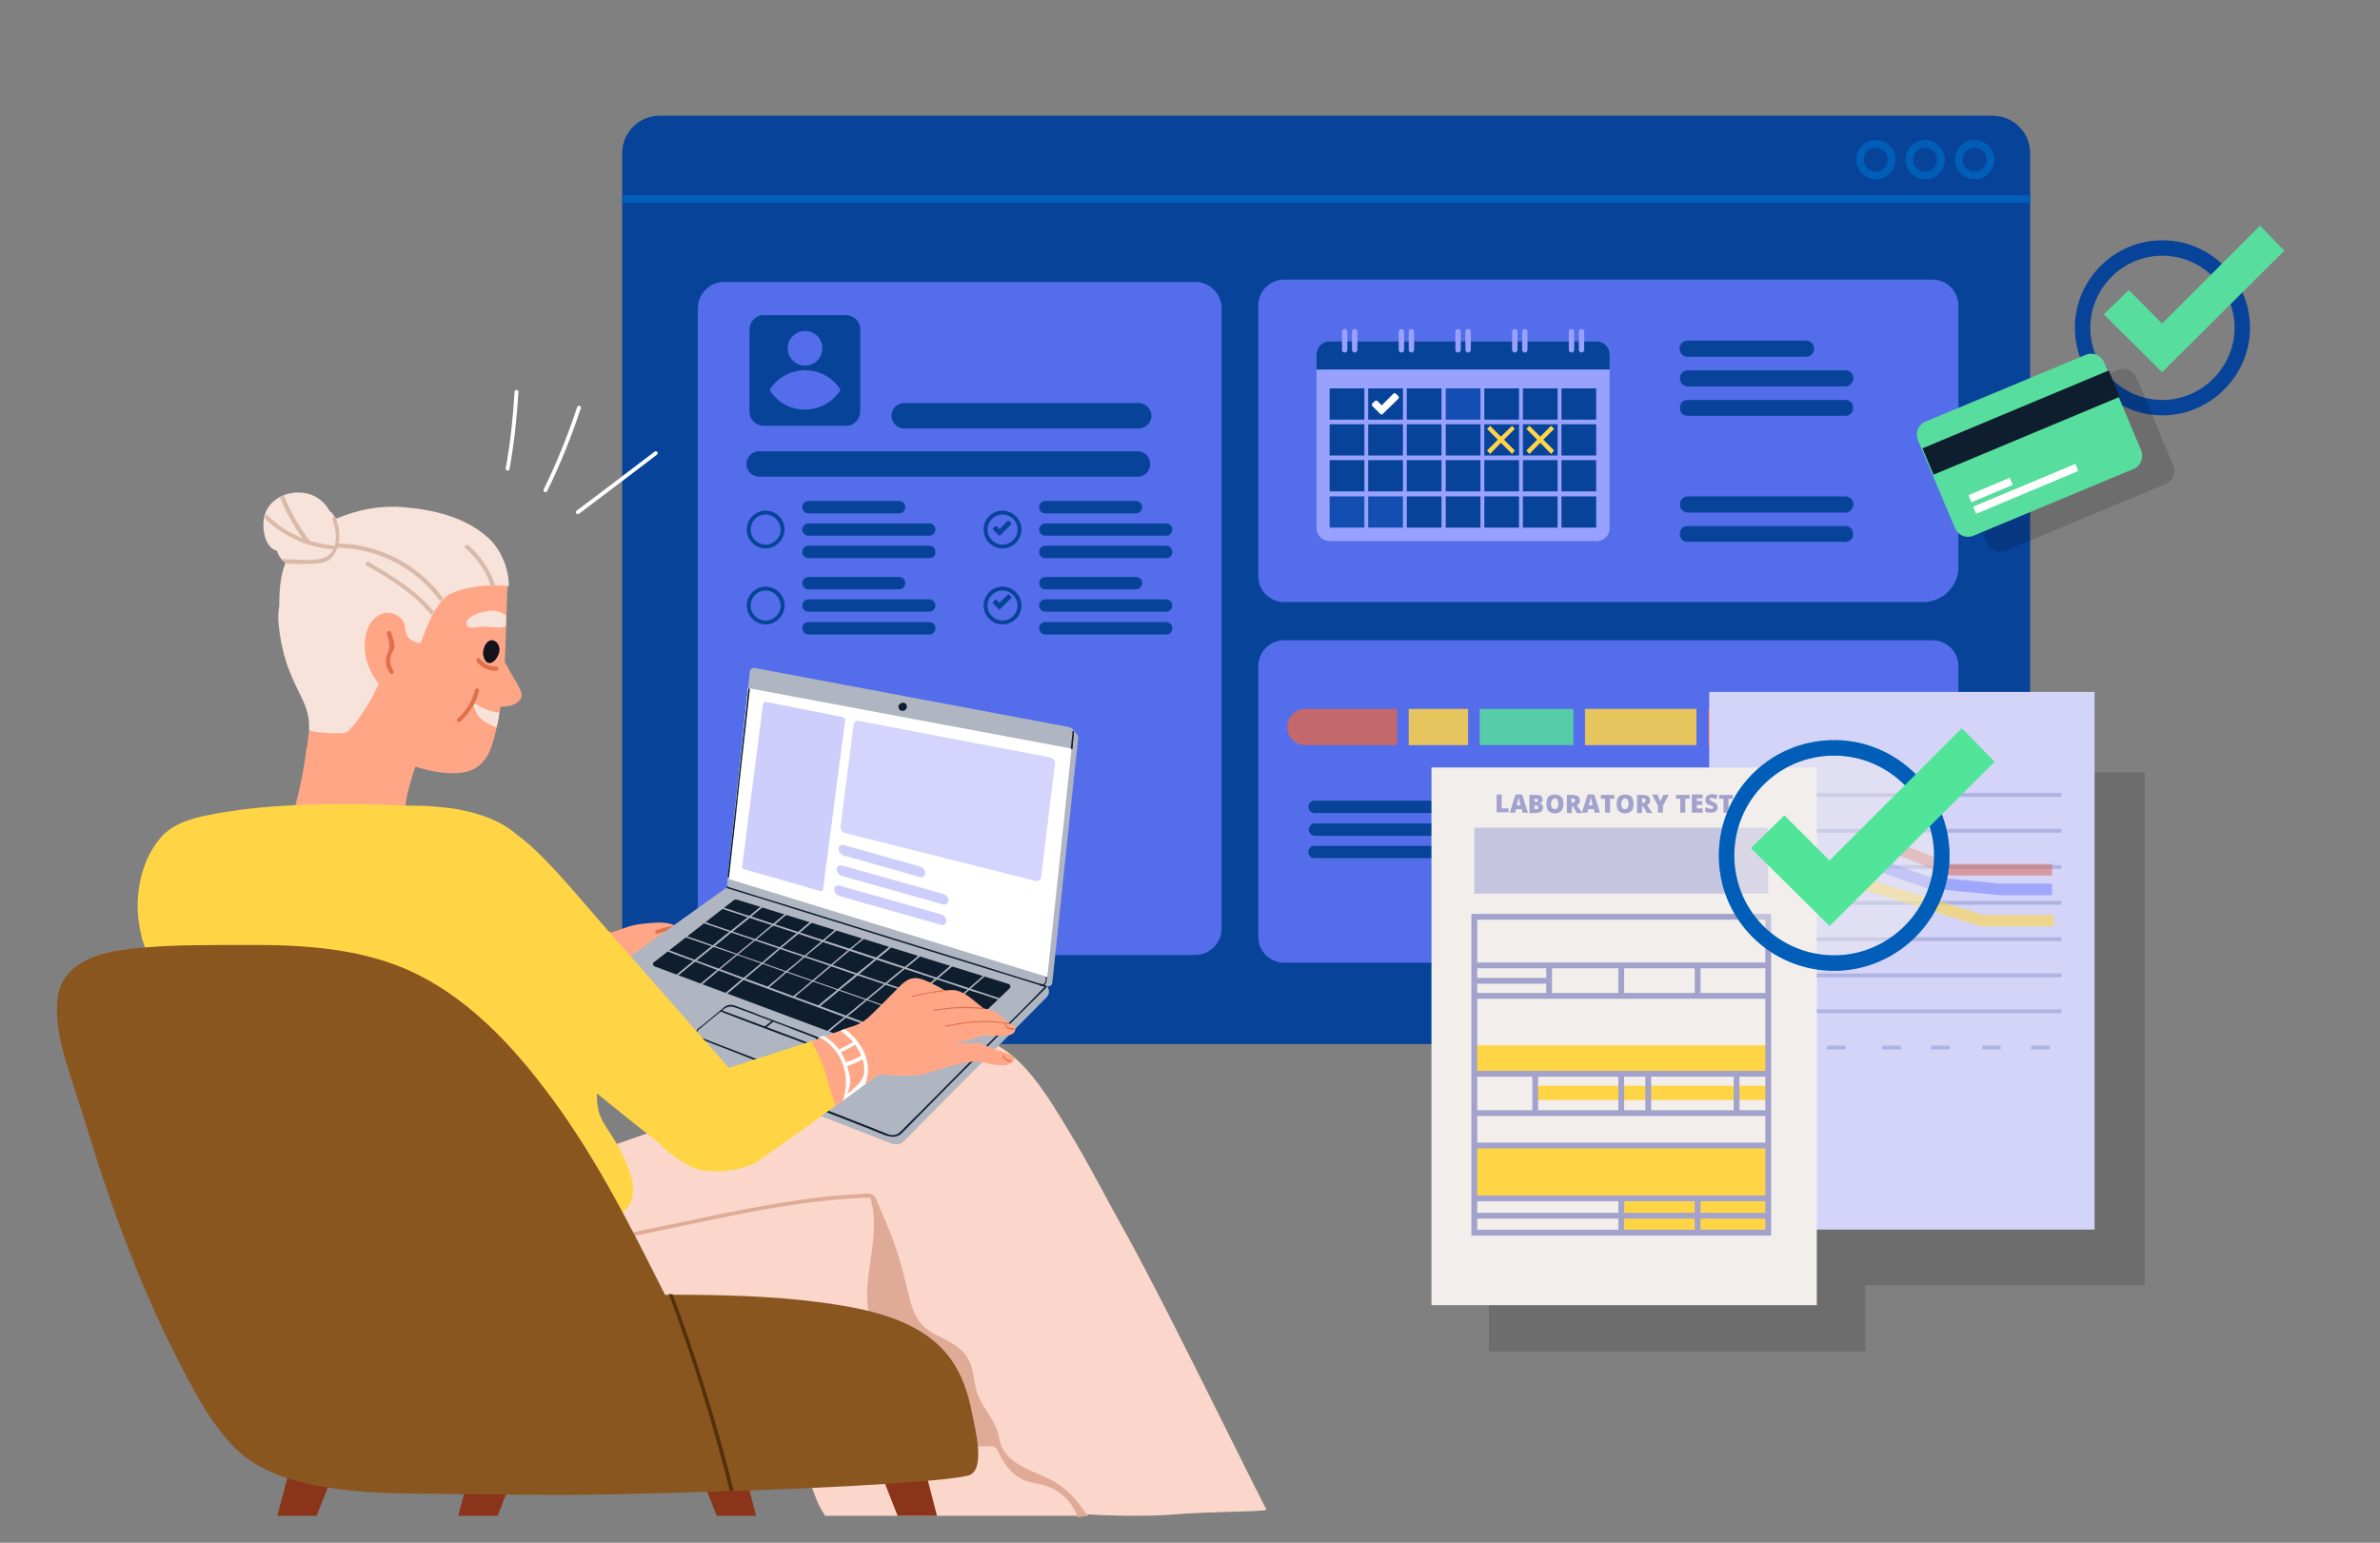 <?xml version="1.0" encoding="utf-8"?>
<!-- Generator: Adobe Illustrator 28.2.0, SVG Export Plug-In . SVG Version: 6.00 Build 0)  -->
<svg version="1.1" xmlns="http://www.w3.org/2000/svg" xmlns:xlink="http://www.w3.org/1999/xlink" x="0px" y="0px"
	 viewBox="0 0 617 400" style="enable-background:new 0 0 617 400;" xml:space="preserve">
<rect x="0" y="0" width="617" height="400" fill="#808080" stroke="none"/>
<style type="text/css">
	.st0{opacity:0.5;}
	.st1{fill:#E5F4FF;}
	.st2{fill:#FFB255;}
	.st3{fill:#FFFFFF;stroke:#2ED2FF;stroke-width:3;stroke-linejoin:round;stroke-miterlimit:10;}
	.st4{fill:#FFFFFF;stroke:#8080FF;stroke-width:3;stroke-linecap:round;stroke-linejoin:round;stroke-miterlimit:10;}
	.st5{fill:#FFFFFF;stroke:#F264CD;stroke-width:3;stroke-linecap:round;stroke-linejoin:round;stroke-miterlimit:10;}
	.st6{fill:#FFFFFF;stroke:#C57BFF;stroke-width:3;stroke-linecap:round;stroke-linejoin:round;stroke-miterlimit:10;}
	.st7{fill:none;stroke:#E5F4FF;stroke-width:3;stroke-miterlimit:10;}
	.st8{fill:#FC6868;}
	.st9{fill:#45A5F4;}
	.st10{opacity:0.6;}
	.st11{fill:#005EB8;}
	.st12{fill:#3BDBA6;}
	.st13{fill:#0070C0;}
	.st14{fill:none;stroke:#2ED2FF;stroke-width:1.3;stroke-linejoin:round;stroke-miterlimit:10;}
	.st15{fill:none;stroke:#1A8FFF;stroke-width:1.3;stroke-miterlimit:10;}
	.st16{fill:none;stroke:#C57BFF;stroke-width:1.3;stroke-miterlimit:10;}
	.st17{fill:none;stroke:#26ED97;stroke-miterlimit:10;}
	.st18{fill:none;stroke:#F264CD;stroke-width:1.3;stroke-miterlimit:10;}
	.st19{fill:none;stroke:#45A5F4;stroke-width:1.3;stroke-miterlimit:10;}
	.st20{fill:#FFFFFF;}
	.st21{fill:#1A8FFF;}
	.st22{fill:#C57BFF;}
	.st23{fill:#2ED2FF;}
	.st24{fill:#F264CD;}
	.st25{fill:#8080FF;}
	.st26{fill:none;stroke:#3BDBA6;stroke-width:1.3;stroke-miterlimit:10;}
	.st27{fill:none;stroke:#8080FF;stroke-width:1.3;stroke-miterlimit:10;}
	.st28{fill:none;stroke:#2ED2FF;stroke-width:3.5;stroke-linejoin:round;stroke-miterlimit:10;}
	.st29{fill:none;stroke:#F264CD;stroke-width:3;stroke-linecap:round;stroke-linejoin:round;stroke-miterlimit:10;}
	.st30{fill:none;stroke:#8080FF;stroke-width:1.3;stroke-linecap:round;stroke-linejoin:round;stroke-miterlimit:10;}
	.st31{fill:none;stroke:#FFFFFF;stroke-width:2;stroke-linecap:round;stroke-linejoin:round;}
	.st32{fill:none;stroke:#8080FF;stroke-width:3;stroke-linecap:round;stroke-linejoin:round;stroke-miterlimit:10;}
	.st33{fill:none;stroke:#C57BFF;stroke-width:3;stroke-linecap:round;stroke-linejoin:round;stroke-miterlimit:10;}
	.st34{fill:#FFB255;stroke:#FFFFFF;stroke-width:2;stroke-linecap:round;stroke-linejoin:round;}
	.st35{opacity:0.15;enable-background:new    ;}
	.st36{fill:#074399;}
	.st37{fill:#546DEA;}
	.st38{opacity:0.85;fill:#57DD9D;}
	.st39{opacity:0.85;fill:#FFD546;}
	.st40{opacity:0.85;fill:#D66856;}
	.st41{fill:none;stroke:#546DEA;stroke-width:3;stroke-miterlimit:10;}
	.st42{fill:#C45555;}
	.st43{fill:#3C251D;}
	.st44{fill:none;stroke:#005EB8;stroke-width:2;stroke-miterlimit:10;}
	.st45{fill:#99A1FF;}
	.st46{clip-path:url(#SVGID_00000174590440189219985250000012798859676732569217_);fill:#074399;}
	.st47{fill:#134EB2;}
	.st48{fill:#FFD546;}
	.st49{fill:#FAD7CA;}
	.st50{fill:#8A3419;}
	.st51{fill:#E0AB96;}
	.st52{fill:#FFA687;}
	.st53{fill:#F7E3D9;}
	.st54{fill:#14121A;}
	.st55{fill:#DE714A;}
	.st56{fill:#D9B9A9;}
	.st57{fill:#B0B5C2;}
	.st58{opacity:0.4;fill:#9393F9;}
	.st59{opacity:0.45;}
	.st60{fill:#9393F9;}
	.st61{fill:#0F1E2E;}
	.st62{opacity:0.45;fill:#9393F9;}
	.st63{fill:#8A5620;}
	.st64{fill:#52300C;}
	.st65{fill:#D4D4F9;}
	.st66{opacity:0.52;fill:none;stroke:#8D98CE;stroke-miterlimit:10;}
	.st67{fill:none;stroke:#8D98CE;stroke-miterlimit:10;}
	.st68{opacity:0.52;fill:none;stroke:#6E80FF;stroke-width:3;stroke-miterlimit:10;}
	.st69{opacity:0.52;fill:none;stroke:#D66856;stroke-width:3;stroke-miterlimit:10;}
	.st70{opacity:0.6;fill:none;stroke:#FFD546;stroke-width:3;stroke-miterlimit:10;}
	.st71{fill:#F2EEEB;}
	.st72{fill:#C6C5E0;}
	.st73{fill:#A2A2CC;}
	.st74{fill:none;stroke:#A2A2CC;stroke-width:1.5;stroke-miterlimit:10;}
	.st75{fill:none;stroke:#6E80FF;stroke-miterlimit:10;}
	.st76{opacity:0.42;fill:#F2EEEB;stroke:#005EB8;stroke-width:4;stroke-miterlimit:10;}
	.st77{fill:none;stroke:#005EB8;stroke-width:4;stroke-miterlimit:10;}
	.st78{fill:#51E59A;}
	.st79{fill:none;stroke:#074399;stroke-width:4;stroke-miterlimit:10;}
	.st80{fill:#57DD9D;}
	.st81{fill:none;stroke:#FFFFFF;stroke-width:2;stroke-miterlimit:10;}
	.st82{fill:none;stroke:#FFFFFF;stroke-linecap:round;stroke-miterlimit:10;}
</style>
<g id="Layer_1">
</g>
<g id="Layer_2">
	<polygon class="st35" points="386,350.4 483.6,350.4 483.6,333.2 556,333.2 556,200.2 454.3,200.2 454.3,217.3 386,217.3 	"/>
	<g>
		<path class="st36" d="M161.3,261V39.7c0-5.3,4.3-9.7,9.7-9.7h345.6c5.3,0,9.7,4.3,9.7,9.7V261c0,5.3-4.3,9.7-9.7,9.7H171
			C165.7,270.7,161.3,266.4,161.3,261z"/>
		<path class="st37" d="M498.6,156.1H332.9c-3.7,0-6.7-3-6.7-6.7V79.2c0-3.7,3-6.7,6.7-6.7H501c3.7,0,6.7,3,6.7,6.7v67.7
			C507.8,152,503.6,156.1,498.6,156.1z"/>
		<path class="st37" d="M498.6,249.6H332.9c-3.7,0-6.7-3-6.7-6.7v-70.2c0-3.7,3-6.7,6.7-6.7H501c3.7,0,6.7,3,6.7,6.7v67.7
			C507.8,245.5,503.6,249.6,498.6,249.6z"/>
		<path class="st37" d="M180.9,240.7V79.9c0-3.7,3.1-6.8,6.8-6.8h122.2c3.7,0,6.8,3.1,6.8,6.8v160.9c0,3.7-3.1,6.8-6.8,6.8H187.7
			C183.9,247.6,180.8,244.5,180.9,240.7z"/>
		<g>
			<path class="st36" d="M295.2,111.1h-60.8c-1.8,0-3.3-1.5-3.3-3.3l0,0c0-1.8,1.5-3.3,3.3-3.3h60.8c1.8,0,3.3,1.5,3.3,3.3l0,0
				C298.5,109.6,297,111.1,295.2,111.1z"/>
			<path class="st38" d="M410.2,183.8H382c0.1,3.1,0.2,6.3,0.3,9.4h27.7C410.1,190,410.1,186.9,410.2,183.8z"/>
			<path class="st39" d="M441.9,183.8h-33.5c-0.1,3.1-0.1,6.3-0.3,9.4h34C441.8,190,441.8,186.9,441.9,183.8z"/>
			<path class="st39" d="M382.1,183.8h-19.5c-0.1,3.1-0.1,6.3-0.3,9.4h20C382,190,382,186.9,382.1,183.8z"/>
			<path class="st40" d="M477.6,183.8h-36.4c-0.1,3.1-0.1,6.3,0.1,9.4h36.3c2.6,0,4.7-2.1,4.7-4.7
				C482.3,185.9,480.2,183.8,477.6,183.8z"/>
			<path class="st40" d="M364.8,183.8h-26.4c-2.6,0-4.7,2.1-4.7,4.7c0,2.6,2.1,4.7,4.7,4.7h26.7C365,190,364.9,186.9,364.8,183.8z"
				/>
			<path class="st36" d="M294.9,123.6h-98.1c-1.8,0-3.3-1.5-3.3-3.3l0,0c0-1.8,1.5-3.3,3.3-3.3h98.1c1.8,0,3.3,1.5,3.3,3.3l0,0
				C298.2,122.2,296.7,123.6,294.9,123.6z"/>
			<path class="st36" d="M198.5,142.2c-2.7,0-4.9-2.2-4.9-4.9c0-2.7,2.2-4.9,4.9-4.9c2.7,0,4.9,2.2,4.9,4.9
				C203.3,140,201.1,142.2,198.5,142.2z M198.5,133.4c-2.2,0-3.9,1.8-3.9,3.9c0,2.2,1.8,3.9,3.9,3.9c2.1,0,3.9-1.8,3.9-3.9
				C202.3,135.1,200.6,133.4,198.5,133.4z"/>
			<path class="st36" d="M233.1,133.1h-23.5c-0.9,0-1.6-0.7-1.6-1.6l0,0c0-0.9,0.7-1.6,1.6-1.6h23.5c0.9,0,1.6,0.7,1.6,1.6l0,0
				C234.7,132.3,234,133.1,233.1,133.1z"/>
			<path class="st36" d="M240.9,138.9h-31.3c-0.9,0-1.6-0.7-1.6-1.6l0,0c0-0.9,0.7-1.6,1.6-1.6h31.3c0.9,0,1.6,0.7,1.6,1.6l0,0
				C242.5,138.2,241.7,138.9,240.9,138.9z"/>
			<path class="st36" d="M241,144.7h-31.5c-0.8,0-1.5-0.7-1.5-1.5V143c0-0.8,0.7-1.5,1.5-1.5H241c0.8,0,1.5,0.7,1.5,1.5v0.2
				C242.5,144.1,241.8,144.7,241,144.7z"/>
			<path class="st36" d="M259.9,142.2c-2.7,0-4.9-2.2-4.9-4.9c0-2.7,2.2-4.9,4.9-4.9c2.7,0,4.9,2.2,4.9,4.9
				C264.8,140,262.6,142.2,259.9,142.2z M259.9,133.4c-2.2,0-3.9,1.8-3.9,3.9c0,2.2,1.8,3.9,3.9,3.9c2.2,0,3.9-1.8,3.9-3.9
				C263.8,135.1,262,133.4,259.9,133.4z"/>
			<path class="st36" d="M294.5,133.1H271c-0.9,0-1.6-0.7-1.6-1.6l0,0c0-0.9,0.7-1.6,1.6-1.6h23.5c0.9,0,1.6,0.7,1.6,1.6l0,0
				C296.1,132.3,295.4,133.1,294.5,133.1z"/>
			<path class="st36" d="M302.3,138.9H271c-0.9,0-1.6-0.7-1.6-1.6l0,0c0-0.9,0.7-1.6,1.6-1.6h31.3c0.9,0,1.6,0.7,1.6,1.6l0,0
				C303.9,138.2,303.2,138.9,302.3,138.9z"/>
			<path class="st36" d="M302.4,144.7h-31.5c-0.8,0-1.5-0.7-1.5-1.5V143c0-0.8,0.7-1.5,1.5-1.5h31.5c0.8,0,1.5,0.7,1.5,1.5v0.2
				C303.9,144.1,303.2,144.7,302.4,144.7z"/>
			<path class="st36" d="M404.6,210.8h-63.8c-0.9,0-1.6-0.7-1.6-1.6l0,0c0-0.9,0.7-1.6,1.6-1.6h63.8c0.9,0,1.6,0.7,1.6,1.6l0,0
				C406.2,210.1,405.5,210.8,404.6,210.8z"/>
			<path class="st36" d="M412.4,216.7h-71.5c-0.9,0-1.6-0.7-1.6-1.6l0,0c0-0.9,0.7-1.6,1.6-1.6h71.5c0.9,0,1.6,0.7,1.6,1.6l0,0
				C414,216,413.3,216.7,412.4,216.7z"/>
			<path class="st36" d="M412.5,222.5h-71.8c-0.8,0-1.5-0.7-1.5-1.5v-0.2c0-0.8,0.7-1.5,1.5-1.5h71.8c0.8,0,1.5,0.7,1.5,1.5v0.2
				C414,221.9,413.3,222.5,412.5,222.5z"/>
			<path class="st36" d="M198.5,161.9c-2.7,0-4.9-2.2-4.9-4.9c0-2.7,2.2-4.9,4.9-4.9c2.7,0,4.9,2.2,4.9,4.9
				C203.4,159.7,201.1,161.9,198.5,161.9z M198.5,153.1c-2.2,0-3.9,1.8-3.9,3.9c0,2.2,1.8,3.9,3.9,3.9c2.1,0,3.9-1.8,3.9-3.9
				C202.3,154.9,200.6,153.1,198.5,153.1z"/>
			<path class="st36" d="M233.1,152.8h-23.5c-0.9,0-1.6-0.7-1.6-1.6l0,0c0-0.9,0.7-1.6,1.6-1.6h23.5c0.9,0,1.6,0.7,1.6,1.6l0,0
				C234.7,152,234,152.8,233.1,152.8z"/>
			<path class="st36" d="M240.9,158.6h-31.3c-0.9,0-1.6-0.7-1.6-1.6l0,0c0-0.9,0.7-1.6,1.6-1.6h31.3c0.9,0,1.6,0.7,1.6,1.6l0,0
				C242.5,157.9,241.7,158.6,240.9,158.6z"/>
			<path class="st36" d="M241,164.5h-31.5c-0.8,0-1.5-0.7-1.5-1.5v-0.2c0-0.8,0.7-1.5,1.5-1.5H241c0.8,0,1.5,0.7,1.5,1.5v0.2
				C242.5,163.8,241.8,164.5,241,164.5z"/>
			<path class="st36" d="M259.9,161.9c-2.7,0-4.9-2.2-4.9-4.9c0-2.7,2.2-4.9,4.9-4.9c2.7,0,4.9,2.2,4.9,4.9
				C264.8,159.7,262.6,161.9,259.9,161.9z M259.9,153.1c-2.2,0-3.9,1.8-3.9,3.9c0,2.2,1.8,3.9,3.9,3.9c2.2,0,3.9-1.8,3.9-3.9
				C263.8,154.9,262,153.1,259.9,153.1z"/>
			<path class="st36" d="M294.5,152.8H271c-0.9,0-1.6-0.7-1.6-1.6l0,0c0-0.9,0.7-1.6,1.6-1.6h23.5c0.9,0,1.6,0.7,1.6,1.6l0,0
				C296.1,152,295.4,152.8,294.5,152.8z"/>
			<path class="st36" d="M302.3,158.6H271c-0.9,0-1.6-0.7-1.6-1.6l0,0c0-0.9,0.7-1.6,1.6-1.6h31.3c0.9,0,1.6,0.7,1.6,1.6l0,0
				C303.9,157.9,303.2,158.6,302.3,158.6z"/>
			<path class="st36" d="M302.4,164.5h-31.5c-0.8,0-1.5-0.7-1.5-1.5v-0.2c0-0.8,0.7-1.5,1.5-1.5h31.5c0.8,0,1.5,0.7,1.5,1.5v0.2
				C303.9,163.8,303.2,164.5,302.4,164.5z"/>
			<line class="st41" x1="409.4" y1="183.4" x2="409.4" y2="193.6"/>
			<line class="st41" x1="382.1" y1="183.3" x2="382.1" y2="193.5"/>
			<line class="st41" x1="441.3" y1="183.3" x2="441.3" y2="193.8"/>
			<path class="st36" d="M219.4,110.4H198c-2,0-3.7-1.6-3.7-3.7V85.4c0-2,1.6-3.7,3.7-3.7h21.3c2,0,3.7,1.6,3.7,3.7v21.3
				C223,108.7,221.4,110.4,219.4,110.4z"/>
			<line class="st41" x1="363.7" y1="183.3" x2="363.7" y2="193.5"/>
		</g>
		<path class="st36" d="M398.2,96.5h-17.3c-0.9,0-1.7-0.7-1.7-1.7l0,0c0-0.9,0.7-1.7,1.7-1.7h17.3c0.9,0,1.7,0.7,1.7,1.7l0,0
			C399.9,95.7,399.1,96.5,398.2,96.5z"/>
		<g>
			<g>
				<path class="st42" d="M462.6,161.2c0-0.1,0-0.2,0.1-0.2c0.1,0,0.2,0,0.2,0.1"/>
			</g>
		</g>
		<g>
			<g>
				<path class="st43" d="M455.1,161.2c0-0.1,0.1-0.1,0.2-0.1"/>
			</g>
		</g>
		<line class="st44" x1="161.3" y1="51.6" x2="526.3" y2="51.6"/>
		<circle class="st44" cx="511.9" cy="41.4" r="4.1"/>
		<circle class="st44" cx="499.1" cy="41.4" r="4.1"/>
		<circle class="st44" cx="486.3" cy="41.4" r="4.1"/>
		<g>
			<path class="st45" d="M417.3,136.9c0,1.9-1.5,3.4-3.4,3.4h-69.2c-1.9,0-3.4-1.5-3.4-3.4v-45c0-1.9,1.5-3.4,3.4-3.4h69.2
				c1.9,0,3.4,1.5,3.4,3.4L417.3,136.9L417.3,136.9z"/>
			<g>
				<g>
					<g>
						<g>
							<defs>
								<path id="SVGID_1_" d="M417.3,136.9c0,1.9-1.5,3.4-3.4,3.4h-69.2c-1.9,0-3.4-1.5-3.4-3.4v-45c0-1.9,1.5-3.4,3.4-3.4h69.2
									c1.9,0,3.4,1.5,3.4,3.4L417.3,136.9L417.3,136.9z"/>
							</defs>
							<clipPath id="SVGID_00000071525226917815364560000006236236748075855496_">
								<use xlink:href="#SVGID_1_"  style="overflow:visible;"/>
							</clipPath>
							
								<rect x="332.6" y="87.5" style="clip-path:url(#SVGID_00000071525226917815364560000006236236748075855496_);fill:#074399;" width="98" height="8.3"/>
						</g>
					</g>
				</g>
			</g>
			<g>
				<rect x="344.7" y="100.7" class="st36" width="9" height="8.1"/>
				<rect x="344.7" y="110" class="st36" width="9" height="8.1"/>
				<rect x="344.7" y="119.3" class="st36" width="9" height="8.1"/>
				<rect x="344.7" y="128.7" class="st47" width="9" height="8.1"/>
			</g>
			<g>
				<rect x="354.7" y="100.7" class="st36" width="9" height="8.1"/>
				<rect x="354.7" y="110" class="st36" width="9" height="8.1"/>
				<rect x="354.7" y="119.3" class="st36" width="9" height="8.1"/>
				<rect x="354.7" y="128.7" class="st47" width="9" height="8.1"/>
			</g>
			<g>
				<g>
					<rect x="364.7" y="100.7" class="st36" width="9" height="8.1"/>
					<rect x="364.7" y="110" class="st36" width="9" height="8.1"/>
					<rect x="364.7" y="119.3" class="st36" width="9" height="8.1"/>
					<rect x="364.7" y="128.7" class="st36" width="9" height="8.1"/>
				</g>
			</g>
			<g>
				<rect x="374.8" y="100.7" class="st47" width="9" height="8.1"/>
				<rect x="374.8" y="110" class="st36" width="9" height="8.1"/>
				<rect x="374.8" y="119.3" class="st36" width="9" height="8.1"/>
				<rect x="374.8" y="128.7" class="st36" width="9" height="8.1"/>
			</g>
			<g>
				<g>
					<rect x="384.8" y="100.7" class="st36" width="9" height="8.1"/>
					<rect x="384.8" y="110" class="st36" width="9" height="8.1"/>
					<rect x="384.8" y="119.3" class="st36" width="9" height="8.1"/>
					<rect x="384.8" y="128.7" class="st36" width="9" height="8.1"/>
				</g>
			</g>
			<g>
				<g>
					<rect x="394.8" y="100.7" class="st36" width="9" height="8.1"/>
					<rect x="394.8" y="110" class="st36" width="9" height="8.1"/>
					<rect x="394.8" y="119.3" class="st36" width="9" height="8.1"/>
					<rect x="394.8" y="128.7" class="st36" width="9" height="8.1"/>
				</g>
			</g>
			<g>
				<g>
					<rect x="404.8" y="100.7" class="st36" width="9" height="8.1"/>
					<rect x="404.8" y="110" class="st36" width="9" height="8.1"/>
					<rect x="404.8" y="119.3" class="st36" width="9" height="8.1"/>
					<rect x="404.8" y="128.7" class="st36" width="9" height="8.1"/>
				</g>
			</g>
			<g>
				<g>
					<g>
						<path class="st45" d="M347.9,90.7c0,0.4,0.3,0.7,0.7,0.7l0,0c0.4,0,0.7-0.3,0.7-0.7v-4.7c0-0.4-0.3-0.7-0.7-0.7l0,0
							c-0.4,0-0.7,0.3-0.7,0.7V90.7z"/>
						<path class="st45" d="M350.5,90.7c0,0.4,0.3,0.7,0.7,0.7l0,0c0.4,0,0.7-0.3,0.7-0.7v-4.7c0-0.4-0.3-0.7-0.7-0.7l0,0
							c-0.4,0-0.7,0.3-0.7,0.7V90.7z"/>
					</g>
					<g>
						<path class="st45" d="M362.6,90.7c0,0.4,0.3,0.7,0.7,0.7l0,0c0.4,0,0.7-0.3,0.7-0.7v-4.7c0-0.4-0.3-0.7-0.7-0.7l0,0
							c-0.4,0-0.7,0.3-0.7,0.7V90.7z"/>
						<path class="st45" d="M365.2,90.7c0,0.4,0.3,0.7,0.7,0.7l0,0c0.4,0,0.7-0.3,0.7-0.7v-4.7c0-0.4-0.3-0.7-0.7-0.7l0,0
							c-0.4,0-0.7,0.3-0.7,0.7V90.7z"/>
					</g>
					<g>
						<path class="st45" d="M377.3,90.7c0,0.4,0.3,0.7,0.7,0.7l0,0c0.4,0,0.7-0.3,0.7-0.7v-4.7c0-0.4-0.3-0.7-0.7-0.7l0,0
							c-0.4,0-0.7,0.3-0.7,0.7V90.7z"/>
						<path class="st45" d="M379.9,90.7c0,0.4,0.3,0.7,0.7,0.7l0,0c0.4,0,0.7-0.3,0.7-0.7v-4.7c0-0.4-0.3-0.7-0.7-0.7l0,0
							c-0.4,0-0.7,0.3-0.7,0.7V90.7z"/>
					</g>
					<g>
						<path class="st45" d="M392,90.7c0,0.4,0.3,0.7,0.7,0.7l0,0c0.4,0,0.7-0.3,0.7-0.7v-4.7c0-0.4-0.3-0.7-0.7-0.7l0,0
							c-0.4,0-0.7,0.3-0.7,0.7V90.7z"/>
						<path class="st45" d="M394.6,90.7c0,0.4,0.3,0.7,0.7,0.7l0,0c0.4,0,0.7-0.3,0.7-0.7v-4.7c0-0.4-0.3-0.7-0.7-0.7l0,0
							c-0.4,0-0.7,0.3-0.7,0.7V90.7z"/>
					</g>
					<g>
						<path class="st45" d="M406.7,90.7c0,0.4,0.3,0.7,0.7,0.7l0,0c0.4,0,0.7-0.3,0.7-0.7v-4.7c0-0.4-0.3-0.7-0.7-0.7l0,0
							c-0.4,0-0.7,0.3-0.7,0.7V90.7z"/>
						<path class="st45" d="M409.3,90.7c0,0.4,0.3,0.7,0.7,0.7l0,0c0.4,0,0.7-0.3,0.7-0.7v-4.7c0-0.4-0.3-0.7-0.7-0.7l0,0
							c-0.4,0-0.7,0.3-0.7,0.7V90.7z"/>
					</g>
				</g>
			</g>
			<polygon class="st48" points="392.7,111.2 392,110.4 389.1,113.2 386.3,110.4 385.5,111.2 388.3,114 385.5,116.8 386.3,117.7 
				389.1,114.8 392,117.7 392.7,116.8 389.9,114 			"/>
			<polygon class="st48" points="402.9,111.2 402.1,110.4 399.3,113.2 396.5,110.4 395.7,111.2 398.5,114 395.7,116.8 396.5,117.7 
				399.3,114.8 402.1,117.7 402.9,116.8 400.1,114 			"/>
			<g>
				<path class="st20" d="M357.8,107.3l-2-2c-0.2-0.2-0.2-0.5,0-0.7l0.6-0.6c0.2-0.2,0.5-0.2,0.7,0l1.1,1.1l3-3
					c0.2-0.2,0.5-0.2,0.7,0l0.6,0.6c0.2,0.2,0.2,0.5,0,0.7l-4.1,4C358.4,107.5,358,107.5,357.8,107.3z"/>
			</g>
			<g>
				<path class="st36" d="M258.9,138.8l-1.4-1.4c-0.1-0.1-0.1-0.4,0-0.5l0.4-0.4c0.1-0.1,0.4-0.1,0.5,0l0.7,0.7l2.1-2.1
					c0.1-0.1,0.4-0.1,0.5,0l0.4,0.4c0.1,0.1,0.1,0.4,0,0.5l-2.8,2.8C259.3,138.9,259.1,138.9,258.9,138.8z"/>
			</g>
			<g>
				<path class="st36" d="M258.9,157.9l-1.4-1.4c-0.1-0.1-0.1-0.4,0-0.5l0.4-0.4c0.1-0.1,0.4-0.1,0.5,0l0.7,0.7l2.1-2.1
					c0.1-0.1,0.4-0.1,0.5,0l0.4,0.4c0.1,0.1,0.1,0.4,0,0.5l-2.8,2.8C259.3,158.1,259.1,158.1,258.9,157.9z"/>
			</g>
		</g>
		<path class="st36" d="M468.2,92.5h-30.7c-1.1,0-2.1-0.9-2.1-2.1l0,0c0-1.1,0.9-2.1,2.1-2.1h30.7c1.1,0,2.1,0.9,2.1,2.1l0,0
			C470.3,91.6,469.4,92.5,468.2,92.5z"/>
		<path class="st36" d="M478.4,100.2h-40.8c-1.1,0-2.1-0.9-2.1-2.1l0,0c0-1.1,0.9-2.1,2.1-2.1h40.8c1.1,0,2.1,0.9,2.1,2.1l0,0
			C480.4,99.2,479.5,100.2,478.4,100.2z"/>
		<path class="st36" d="M478.5,107.8h-41.1c-1.1,0-1.9-0.9-1.9-1.9v-0.3c0-1.1,0.9-1.9,1.9-1.9h41.1c1.1,0,1.9,0.9,1.9,1.9v0.3
			C480.4,106.9,479.6,107.8,478.5,107.8z"/>
		<path class="st36" d="M478.4,132.9h-40.8c-1.1,0-2.1-0.9-2.1-2.1l0,0c0-1.1,0.9-2.1,2.1-2.1h40.8c1.1,0,2.1,0.9,2.1,2.1l0,0
			C480.4,131.9,479.5,132.9,478.4,132.9z"/>
		<path class="st36" d="M478.5,140.5h-41.1c-1.1,0-1.9-0.9-1.9-1.9v-0.3c0-1.1,0.9-1.9,1.9-1.9h41.1c1.1,0,1.9,0.9,1.9,1.9v0.3
			C480.4,139.6,479.6,140.5,478.5,140.5z"/>
		<path class="st37" d="M208.7,96c-3.9,0-7.3,2.1-9.2,5.1c1.9,3.1,5.3,5.1,9.2,5.1c3.9,0,7.3-2.1,9.2-5.1C216,98,212.6,96,208.7,96z
			"/>
		<circle class="st37" cx="208.7" cy="90.3" r="4.5"/>
	</g>
	<g>
		<g>
			<g>
				<g>
					<path class="st49" d="M201.7,363.9c0.9,2.9,2.5,7.8,4.5,13.5c2.5,3.5,3.9,7.2,5.4,11.2c0.6,1.6,1.4,3,2.3,4.4H282
						c-3.1-7.6-5.8-14.2-7.2-17.2c-0.2-0.3-0.3-0.7-0.5-1c-6.6-13.9-13-27.9-19.1-42.1c-1.8,0.6-3.8,0.6-5.7,0.1
						c-3.7-1.1-5.7-4.2-7.1-7.5c-2-4.9-3.4-9.8-8.9-11.8c-2-0.8-4.2-1.1-6.3-1.3c-0.5,0-1.1,0-1.6,0c-2.5,0-5.1,0.2-7.5,0.5
						c-5.5,0.6-11.7,1.5-16.7,4.2c-5.4,2.8-7.7,7.9-7.6,13.8c0,5.6,1.7,11.1,3,16.4C198.3,352.7,199.9,358.3,201.7,363.9z"/>
				</g>
				<g>
					<polygon class="st50" points="242.9,393 239.5,379.8 228.8,383.1 232.7,393 					"/>
				</g>
				<g>
					<polygon class="st50" points="196,393 192.6,379.8 181.9,383.1 185.8,393 					"/>
				</g>
				<g>
					<polygon class="st50" points="82.1,393 86,383.1 75.4,379.8 71.9,393 					"/>
				</g>
				<g>
					<polygon class="st50" points="129,393 132.9,383.1 122.3,379.8 118.8,393 					"/>
				</g>
				<g>
					<path class="st49" d="M153.8,300c0.1,0.2,0.2,0.5,0.3,0.7c-1,0.6-1.9,1.2-2.9,1.7c-0.6,0.3,0,1.2,0.5,0.9
						c0.9-0.5,1.8-1.1,2.7-1.6c0.3,0.9,0.5,1.9,0.6,2.8c0.2,1.7-0.8,2.5-2,3.6c-0.2,0.2-0.5,0.3-0.7,0.5c-1.3,1.4-0.7,3.8-0.5,5.5
						c0.3,2.5,0.6,5,1.1,7.4c1.8,9.6,6,17.7,14.7,22.6c4.5,2.6,9.7,4.9,14.7,6.2c5.1,1.3,10.2,0.8,15.2-0.7
						c10.5-3.2,20.6-9.1,30-14.8c1.4-0.9,2.8-1.8,4.2-2.7c0.8,0.6,1.6,1.3,2.4,1.8c3.7,2.7,7.7,4.6,11.5,7.1c4.5,3,5.2,7.8,7,12.4
						c2.8,7.3,7.8,14.7,14.4,19.2c3.6,2.5,3.7,18.3,7.8,19.2c6.6,1.4,23.6,1.4,29,0.9c10.7-0.9,24.8-0.7,24.5-1.3
						c-8.8-17.3-27.3-55.3-36.8-72.3c-4.9-8.7-9.3-17.5-14.5-26c-5.1-8.3-12.4-21.4-22.7-23.6c-10.2-2.2-23.4,2.7-33,5.4
						c-13.4,3.9-25.9,9.1-39.1,13.8c-9.1,3.3-26.5,9.4-26.5,9.4s-4-5-6.6-7.8c-0.4-0.5-1.1,0.2-0.7,0.7
						C150.7,293.8,152.6,296.7,153.8,300z"/>
				</g>
				<g>
					<path class="st51" d="M282,393c-2.4-3.3-4.3-6-7.8-8.3c-2.8-1.8-6-2.8-8.9-4.3c-1.9-1-3.7-2.3-4.9-4c-1.3-1.8-1.2-3.6-1.9-5.6
						c-1.4-3.8-4.6-6.8-5.5-10.8c-0.6-2.6-0.7-5.5-2.1-7.8c-1.1-2-2.9-3.3-4.9-4.4c-2.4-1.3-5.1-2.3-7-4.4c-2.5-2.6-3.1-6.6-4-10
						c-0.3-1.1-0.6-2.2-0.8-3.3c-0.4-1.6-0.9-3.2-1.4-4.8c-0.7-2.3-1.5-4.6-2.5-6.9c-0.9-2.3-2-4.6-2.9-6.9
						c-0.2-0.4-0.3-0.9-0.6-1.2c-0.9-1.2-2.8-0.8-4.1-0.7c-4.9,0.2-9.7,0.7-14.5,1.4c-4.8,0.7-9.6,1.5-14.4,2.4
						c-4.8,0.9-9.6,1.9-14.3,2.9c-4.8,1-9.5,2-14.3,3c-4.8,0.9-9.6,1.8-14.4,2.5c-4.8,0.7-9.6,1.2-14.4,1.6c-0.6,0-0.6,1,0,1
						c30.1-2.1,58.9-13,89.2-13.9c0.1,0.3,0.2,0.6,0.3,1c1.9,7.6-0.8,15.6-1.1,23.3c-0.3,7.7,3,14.8,6.9,21.2c-0.3,0-0.6,0-0.9,0
						c-1.9,0-3.8-0.5-5.6-1c-0.6-0.2-0.9,0.8-0.3,1c2.4,0.7,4.9,1.2,7.5,1c0.5,0.8,0.9,1.5,1.4,2.2c0.3,0.5,1.2,0,0.9-0.5
						c-0.4-0.6-0.8-1.2-1.2-1.9c2.3-0.4,4.4-1.1,6.7-1.3c0.9-0.1,4.1-0.8,4.8-2c2.8,2.8,3.9,6.1,3.9,10.1c0,2.8-1.1,7,0.4,9.5
						c1.4,2.4,4.9,1.9,7.2,1.9c0.7,0,1-0.1,1.6,0.4c0.6,0.5,0.9,1.4,1.2,2c1.4,2.8,3.6,5.4,6.5,6.5c1.6,0.6,3.3,0.7,4.9,1.2
						c4,1.1,7.4,4.4,8.7,8.3"/>
				</g>
				<g>
					<g>
						<path class="st52" d="M70.1,226.6c0.1-0.2,0.2-0.4,0.2-0.6c-0.3-0.6-0.1-1.4,0.7-2.4c0.1-0.2,0.3-0.2,0.5-0.2
							c4.1-9.5,6.8-19.5,8-29.7c0.1-0.1,0.2-0.3,0.2-0.5c0.3-3.7,1.1-7.3,1.8-10.9c0,0.4,0,0.8,0,1.2c2.2,1.1,5.2,1.2,7.4,1.4
							c3.2,0.4,6.3,0.7,9.5,0.5c3.3-0.1,6.3-0.9,9.4-1.5c2.1-0.4,4-0.5,6,0.4c0.4,0.2,0.5,0.6,0.3,0.9c-2.7,4-4.8,8.7-6.4,13.5
							c-0.8,2.3-1.4,4.5-2,6.7c0,0,0,0.1,0,0.1c-1.3,5.1-0.4,10.5-1.8,15.6c-1.3,4.4-4.1,5.3-8.2,6c-3.7,0.6-12,1.6-15.7,1.5
							c-1.2,0-6.6-0.2-8.8-1.7C70.9,227.6,69.8,227.2,70.1,226.6z"/>
					</g>
				</g>
				<g>
					<path class="st52" d="M126.6,180.8c0.4,1.9,1.9,2.5,3.9,2.4c2.6-0.1,4.4-1.1,4.7-2.7c0.3-1.6-2.4-5.1-3.6-7.5
						c-1.2-2.3-2.6-4-2.8-3.5c-0.5,1.9-1,3.8-1.4,5.7C127,177,126.3,179.1,126.6,180.8z"/>
				</g>
				<g>
					<path class="st52" d="M76.2,167.6c2.7,6.4,5,12.9,4.6,19.8c1.1,1.2,2.4,2.2,3.8,3c0.3,0.2,0.6,0.1,0.8-0.1
						c6.3,3.7,11.5,4.7,18.4,7.2c5.6,2,15.7,5.1,20.5,0.9c2.3-2,3-4.2,3.8-7.1c0.4-1.6,0.8-3.2,1.1-4.8c0.1-0.4,0.1-0.7,0.2-1.1
						c0.2-1.2,0.4-2.5,0.6-3.7c0.8-6.4,1-12.8,1.2-19.3c0-0.8,0.1-1.7,0.1-2.5c0-0.1,0-0.2,0-0.3c0-1.1,0.1-2.2,0.1-3.2
						c0-2,0.2-4.4,0.2-4.4s-14.1-13.9-23-15.6c-9.3-1.8-20.2-2.1-27.8,4.5c-5.7,5-7.4,13.3-7.5,20.8
						C74.3,163.5,75.3,165.5,76.2,167.6z"/>
					<path class="st53" d="M128.7,188.6c-2.9-1.2-5.4-2.3-6.1-6.6c2,1.6,4.4,2.5,6.8,2.7C129.3,186.1,129.2,187,128.7,188.6z"/>
				</g>
				<g>
					<path class="st54" d="M128,166.1c-0.1,0-0.2,0-0.2-0.1c-1.1-0.2-2,0.9-2.3,1.9c-0.3,0.8-0.4,1.7-0.1,2.5c1.2,3.7,4.7-0.2,4-2.7
						C129.2,167,128.7,166.3,128,166.1z"/>
				</g>
				<g>
					<path class="st53" d="M72.2,161.6c1.6,16.3,8.5,19.2,7.9,27.6c0,0.3,1.9,0.7,4,0.8c2.6,0.2,5.6,0.2,6.1-0.3
						c1.5-1.6,2.8-3.3,4-5.2c1.4-2,2.6-4.2,3.6-6.4c0.2-0.3,0.3-0.6,0.4-0.8c-3.3-4-4.7-9.7-2.8-14.5c0.8-2,2.6-3.8,4.9-3.9
						c1.9-0.1,4.3,1.2,4.6,3.2c0.4,2.7,0.7,3.9,3.6,4.6c0.3,0.1,0.6-0.1,0.7-0.4c0.6-1.5,1.6-4.3,2.9-6.9c0.2-0.4,0.4-0.7,0.6-1
						c0.5-0.9,1.1-1.7,1.7-2.5c0.3-0.3,0.5-0.6,0.8-0.8c0.5-0.5,1.1-0.9,1.7-1.2c3.6-1.6,7.7-2.1,10.7-2.1c0.4,0,0.8,0,1.2,0
						c1.9,0,3.1,0.2,3.1,0.2c0.1-4.5-2.1-9.8-5.6-12.8c-5.9-5.2-14.1-7.1-21.8-7.7c-5.8-0.5-11.7,0.6-17.1,2.9c0,0,0,0-0.1,0
						c-0.3,0.1-0.6,0.3-0.9,0.4c-1.9,0.9-3.7,1.9-5.4,3.1c-0.5,0.4-1,0.7-1.5,1.1c-0.6,0.5-1.2,1-1.7,1.4c-1.5,1.5-2.6,3-3.4,4.6
						c-0.1,0.2-0.2,0.5-0.3,0.7c0,0.1-0.1,0.2-0.1,0.3c-1.3,3.2-1.6,6.8-1.6,11.2C72.1,158.7,72.1,160.1,72.2,161.6z"/>
				</g>
				<g>
					<path class="st53" d="M120.9,161.6c0,0.8,0.8,1.3,2.4,1.1c2.1-0.4,4-0.1,6,0c0.6,0,1.3,0,1.8-0.3c0-0.8,0.1-1.7,0.1-2.5
						c0-0.1,0-0.2,0-0.3c-0.8-0.6-1.9-1-2.7-1.2c-1.8-0.3-4.6,0.5-6.2,1.4C121.5,160.3,120.9,161,120.9,161.6z"/>
				</g>
				<g>
					<path class="st55" d="M100.1,170.5c0.1-0.7,0.5-1.3,0.7-2c0.4-1.4-0.1-2.8-0.5-4.2c-0.2-0.7,0.9-1,1.1-0.3
						c0.3,1.3,1.1,2.8,0.8,4.1c-0.2,0.7-0.7,1.3-0.9,2.1c-0.4,1.3,0,2.6,0.7,3.7c0.4,0.6-0.6,1.2-0.9,0.6
						C100.2,173.3,99.9,171.9,100.1,170.5z"/>
				</g>
				<g>
					<path class="st55" d="M122.7,182.9c0.2-0.3,0.4-0.6,0.5-0.9c0,0,0,0,0,0c0,0,0,0,0,0c0,0,0,0,0,0c0.4-0.9,0.7-1.8,1-2.8
						c0.2-0.7-0.9-1-1.1-0.3c-0.7,2.9-2.2,5.5-4.5,7.4c-0.5,0.5,0.2,1.2,0.8,0.8C120.7,185.8,121.8,184.5,122.7,182.9
						C122.7,182.9,122.7,182.9,122.7,182.9z"/>
				</g>
				<g>
					<path class="st55" d="M124.4,170.8c1.1,1.4,2.6,2.1,4.3,2c0.7,0,0.7,1.1,0,1.1c-2,0.1-3.8-0.8-5.1-2.3
						C123.2,171,124,170.2,124.4,170.8z"/>
				</g>
				<g>
					<path class="st53" d="M70,141.7c0.6,0.6,1.2,1,1.8,1.1c0.2,0.8,0.6,1.5,1.1,2.1c0.2,0.3,0.5,0.6,0.8,0.8
						c0.2,0.1,0.3,0.3,0.5,0.4c0.6,0.3,1.2,0.6,1.9,0.8c0.1,0,0.3,0.1,0.4,0.1c1.3,0.2,2.7-0.1,4-0.8c0,0,0,0,0,0
						c0.6-0.3,1.2-0.7,1.7-1.1c1-0.7,1.9-1.7,2.6-2.7c0.3-0.3,0.5-0.7,0.7-1c0.5-0.9,1-1.8,1.3-2.7c0.2-0.6,0.3-1.2,0.4-1.7
						c0.1-0.9,0-1.8-0.3-2.6c0-0.1-0.1-0.2-0.1-0.3v0c-0.3-0.6-0.8-1.2-1.4-1.7c-1.1-2-2.8-3.5-5.2-4.3c-2-0.6-4.6-0.6-6.9,0.4
						c-0.3,0.1-0.7,0.3-1,0.5c-1,0.6-1.9,1.3-2.6,2.3c-0.4,0.6-0.8,1.3-1,2c-0.1,0.4-0.2,0.8-0.3,1.2C68,137.1,68.6,140.1,70,141.7z
						"/>
				</g>
				<g>
					<path class="st56" d="M74.2,145c-0.4,0-0.8-0.1-1.2-0.1c0.2,0.3,0.5,0.6,0.8,0.8c0,0.1-0.1,0.2-0.1,0.3c0.2,0,0.4,0,0.6,0.1
						c0.7,0.1,1.5,0.1,2.2,0.1c1,0,2,0,3,0c0.4,0,0.7,0,1.1,0c0,0,0,0,0,0c2.6-0.1,4.9-0.3,6.3-2.9c1.1-2,1.3-4.3,0.9-6.5
						c-0.2-0.8-0.4-1.6-0.7-2.4c0,0,0-0.1,0-0.1c0-0.1-0.1-0.1-0.1-0.2v0c-0.4-0.3-1.1,0.2-0.8,0.7v0c0.3,0.7,0.5,1.5,0.7,2.4
						c0.1,0.5,0.1,1,0.2,1.5c0,0.9-0.1,1.9-0.3,2.8c-0.3,0-0.6-0.1-0.9-0.1c-1.5-0.2-3.1-0.5-4.5-0.9c-0.4-0.1-0.7-0.2-1.1-0.3
						c0-0.1,0-0.1-0.1-0.2c-0.3-0.3-0.5-0.7-0.8-1c-2.4-3.3-4.3-6.8-5.8-10.5c-0.3,0.1-0.7,0.3-1,0.5c1.5,3.8,3.5,7.3,5.9,10.6
						c-3.6-1.4-6.8-3.6-9.5-6.3c-0.1,0.4-0.2,0.8-0.3,1.2c2.6,2.5,5.7,4.5,9.1,5.9c0.8,0.4,1.7,0.7,2.6,0.9c1.6,0.5,3.2,0.8,4.8,1
						c0.4,0.1,0.8,0.1,1.2,0.1c-0.5,1.1-1.4,1.9-2.7,2.3c-0.4,0.1-0.8,0.2-1.2,0.3c-1.7,0.3-3.5,0.2-5.3,0.1c-0.5,0-1,0-1.5-0.1
						C75.2,145.1,74.7,145,74.2,145z"/>
				</g>
				<g>
					<path class="st56" d="M87.5,141.1c0.1-0.1,0.1-0.2,0.1-0.2c10.8,0.2,20.9,5.5,27.3,14.2c-0.3,0.3-0.5,0.5-0.8,0.8
						c-6.2-8.7-16.4-13.9-27.2-13.9c-0.1,0-0.1,0-0.1,0C87,141.7,87.3,141.5,87.5,141.1z"/>
				</g>
				<g>
					<path class="st56" d="M95,146.6c6.1,3.5,12.5,7.4,16.8,12.9c0.2-0.4,0.4-0.7,0.6-1c-4.4-5.4-10.8-9.2-16.8-12.8
						C95,145.3,94.4,146.2,95,146.6z"/>
				</g>
				<g>
					<path class="st56" d="M120.7,142.2c3,2.6,5.3,5.9,6.5,9.6c0.4,0,0.8,0,1.2,0c-1.3-4-3.7-7.5-6.9-10.4
						C120.9,140.9,120.1,141.7,120.7,142.2z"/>
				</g>
				<g>
					<g>
						<polygon class="st52" points="135.6,235.5 135.2,237.1 132.3,250.5 131.4,254.9 133.5,255.1 149.5,256.7 158.6,257.6 
							158.7,241.8 147.1,238.6 136.7,235.8 						"/>
					</g>
					<g>
						<path class="st55" d="M131.9,246.8c0.1,1.2,0.2,2.5,0.4,3.8c0.3,1.5,0.7,3.1,1.2,4.6l16,1.5c0-0.1,0-0.1,0-0.2
							c-0.4-5.9-1.3-11.9-2.4-17.8l-10.4-2.8c-0.5,0.4-1,0.8-1.5,1.3c-0.1,0.1-0.1,0.1-0.2,0.2C132.3,239.9,131.7,243.1,131.9,246.8
							z"/>
					</g>
					<g>
						<path class="st52" d="M157.2,256.6c2.3,3.8,11.3,10.1,14.5,10.3c1.2,0.1,2-0.4,2.8-1.1c0.6-0.6,1.2-1.3,1.7-2
							c1.3-1.7,3-3,4.9-4c0.6-0.3,1.2-0.5,1.9-0.5c1.1-0.1,2.3,0,3.5-0.1c2.1-0.1,4.2-0.4,6.3-0.1c2.2,0.3,4.4,0.6,6.6,0.4
							c1.3-0.1,3.8-0.2,4.7-1.5c1.7-2.4-2.7-2.7-4.2-2.7c-3.9-0.1-7.6-1.2-11.3-2.2c-1.7-0.5-3-1-4.1-2c-0.4-0.3-0.8-0.7-1.1-1.2
							c-0.2-0.3-0.4-0.6-0.6-1c-0.7-1.2-1.2-2.4-2.1-3.5c0-0.1-0.1-0.1-0.2-0.2c-0.3-0.3-0.6-0.6-1-0.9c-0.3-0.3-0.6-0.5-1-0.7
							c-0.6-1.1-1.3-2-2.1-2.7c-0.4-0.4-0.9-0.7-1.4-0.9c-1.2-0.6-2.5-0.8-4.2-0.8c-2.6,0.1-5.6,0.3-8,1.1c-1.7,0.6-4.1,1.4-4.1,1.4
							S154.9,252.8,157.2,256.6z"/>
					</g>
					<g>
						<path class="st55" d="M172.9,261.3c0,1,0.7,2.9,1.7,4.4c0.6-0.6,1.2-1.3,1.7-2c1.3-1.7,3-3,4.9-4c0.6-0.3,1.2-0.5,1.9-0.5
							c-0.4-0.1-1.7-0.5-1.8-0.6c0,0-3.4-0.2-4.8,0C174.9,258.8,172.8,259.3,172.9,261.3z"/>
					</g>
					<g>
						<path class="st55" d="M176,250.7c2.6-0.6,5.7-0.1,8.5,0.3c-0.4-0.3-0.8-0.7-1.1-1.2c-2.6-0.4-5.2-0.6-7.6-0.1
							C175.2,249.8,175.4,250.8,176,250.7z"/>
					</g>
					<g>
						<path class="st55" d="M172.6,245.5c2.7-0.4,5.4-0.4,8.1-0.1c0-0.1-0.1-0.1-0.2-0.2c-0.3-0.3-0.6-0.6-1-0.9
							c-2.4-0.2-4.8-0.1-7.2,0.2C171.8,244.6,172,245.6,172.6,245.5z"/>
					</g>
					<g>
						<path class="st55" d="M170.4,242.1c1.4-0.4,2.8-0.9,4.3-1.1c0.6-0.1,1.2-0.1,1.8-0.1c-0.4-0.4-0.9-0.7-1.4-0.9c0,0,0,0-0.1,0
							c-1.6,0.2-3.2,0.6-4.7,1.1C169.6,241.4,169.8,242.3,170.4,242.1z"/>
					</g>
				</g>
				<g>
					<path class="st57" d="M147.7,259.2l40.7-29.1l82.9,25.5c0,0,1.6,1.4-0.2,3.2c0,0-0.1,0.1-0.1,0.1c0,0,0,0,0,0l-36.7,37
						c-0.8,0.8-2,1-3.2,0.6l-81.9-31.9c-0.6-0.3-1.1-0.8-1.3-1.3l0,0l-0.7-2.3l0,0C146.9,260.4,147,259.7,147.7,259.2z"/>
					<path class="st57" d="M188.5,229.1l5.9-55c0.1-0.6,0.6-1,1.3-0.9l81.4,15.3c0.4,0.1,0.7,0.3,0.9,0.5l0,0l1.2,1.4l0,0
						c0.2,0.3,0.4,0.6,0.3,1l-6.7,63.4c-0.1,0.7-0.7,1.1-1.4,0.9l-1.2-0.4c0,0-0.1,0-0.1,0l-80.4-24.8
						C188.9,230.3,188.4,229.7,188.5,229.1z"/>
					<polygon class="st20" points="188.6,227.8 271.5,253.3 277.8,194.1 193.9,178.4 					"/>
					<g>
						<path class="st58" d="M219.1,216l49.4,12.4c0.7,0.2,1.3-0.2,1.4-0.9l3.6-29.6c0.1-0.7-0.5-1.3-1.2-1.5l-49.7-9.5
							c-0.7-0.1-1.2,0.3-1.3,0.9l-3.4,26.6C217.9,215.2,218.4,215.8,219.1,216z"/>
						<g class="st59">
							<path class="st60" d="M193,225.4l19.6,5.6c0.4,0.1,0.8-0.1,0.8-0.6l5.7-43.6c0-0.4-0.3-0.8-0.7-0.9l-19.8-3.9
								c-0.4-0.1-0.8,0.2-0.8,0.6l-5.4,42C192.2,224.9,192.5,225.3,193,225.4z"/>
						</g>
					</g>
					<g>
						<path class="st61" d="M147.8,261.8c0.6,0.5,1.5,0.7,2.2,1c1.5,0.6,2.9,1.1,4.4,1.7c5,1.9,10,3.9,15,5.8
							c6.5,2.5,13.1,5.1,19.6,7.6c6.6,2.6,13.1,5.1,19.7,7.7c5.1,2,10.2,4,15.3,6c2.1,0.8,4.2,1.7,6.3,2.5c1.9,0.7,2.9-0.4,3.9-1.4
							c1.2-1.2,2.3-2.4,3.5-3.5c4-4,7.9-8,11.9-12c4.4-4.4,8.8-8.8,13.2-13.2c2.6-2.6,5.2-5.2,7.8-7.9c0.1-0.1,0.2-0.3,0.4-0.4
							c0.2-0.2,0.5,0.1,0.3,0.3c-1.9,1.9-3.8,3.8-5.7,5.7c-4.2,4.2-8.3,8.4-12.5,12.6c-4.3,4.3-8.6,8.6-12.9,13
							c-2.2,2.2-4.3,4.4-6.5,6.6c-1.1,1-2.5,1-4,0.5c-1.1-0.4-2.2-0.8-3.3-1.3c-4.5-1.8-9-3.5-13.6-5.3c-6.4-2.5-12.7-5-19.1-7.4
							c-6.7-2.6-13.5-5.3-20.2-7.9c-5.5-2.1-11-4.3-16.5-6.4c-2.8-1.1-5.6-2.2-8.4-3.3c-0.4-0.2-0.7-0.3-1.1-0.6
							C147.3,261.9,147.6,261.6,147.8,261.8L147.8,261.8z"/>
					</g>
					<g>
						<path class="st61" d="M188.6,229.9c5.4,1.7,10.8,3.4,16.1,5c5.4,1.7,10.7,3.3,16.1,5c5.4,1.7,10.7,3.3,16.1,5
							c5.4,1.7,10.7,3.3,16.1,5c5.4,1.7,10.8,3.4,16.1,5c0.7,0.2,1.3,0.4,2,0.6c0.3,0.1,0.2,0.4-0.1,0.4c-5.4-1.7-10.8-3.4-16.1-5
							c-5.4-1.7-10.7-3.3-16.1-5c-5.4-1.7-10.7-3.3-16.1-5c-5.4-1.7-10.7-3.3-16.1-5c-5.4-1.7-10.8-3.4-16.1-5
							c-0.7-0.2-1.3-0.4-2-0.6C188.3,230.2,188.3,229.8,188.6,229.9L188.6,229.9z"/>
					</g>
					<g>
						<path class="st61" d="M212,271.3c-0.6,0.6-1.2,1.2-1.8,1.8c-1.1,1-2.1,2.1-3.2,3.1c-0.3,0.3-0.7,0.7-1,1
							c-0.4,0.4-0.9,0.8-1.6,0.8c-0.8,0.1-1.5-0.3-2.2-0.6c-1-0.4-2.1-0.8-3.1-1.2c-1.5-0.6-2.9-1.1-4.4-1.7
							c-1.6-0.6-3.2-1.3-4.8-1.9c-1.5-0.6-2.9-1.1-4.4-1.7c-1-0.4-2-0.8-3-1.2c-0.2-0.1-0.5-0.2-0.7-0.3c-0.5-0.2-0.9-0.5-1.1-1
							c-0.3-0.7-0.2-1.4,0.4-1.8c0.3-0.2,0.6-0.5,0.9-0.7c1.1-0.9,2.2-1.8,3.3-2.7c0.8-0.7,1.7-1.4,2.5-2.1c0.6-0.5,1.4-0.7,2.2-0.5
							c0.2,0.1,0.5,0.1,0.7,0.2c0.8,0.3,1.6,0.6,2.4,0.9c1.4,0.5,2.7,1,4.1,1.6c1.6,0.6,3.2,1.2,4.8,1.8c1.5,0.6,3.1,1.2,4.6,1.7
							c1.1,0.4,2.3,0.9,3.4,1.3c0.3,0.1,0.6,0.2,1,0.4c0.2,0.1,0.4,0.1,0.6,0.2c0.5,0.2,0.8,0.7,0.9,1.2
							C212.4,270.5,212.3,270.9,212,271.3c-0.2,0.2-0.5-0.1-0.3-0.3c0.6-0.6,0.3-1.6-0.6-2c-0.2-0.1-0.3-0.1-0.5-0.2
							c-0.9-0.3-1.7-0.7-2.6-1c-1.4-0.5-2.8-1.1-4.1-1.6c-1.6-0.6-3.2-1.2-4.8-1.8c-1.5-0.6-3-1.1-4.4-1.7c-1.1-0.4-2.2-0.8-3.3-1.2
							c-0.3-0.1-0.6-0.2-0.9-0.3c-0.3-0.1-0.5-0.2-0.8-0.2c-0.6-0.1-1.2,0.1-1.7,0.4c-0.1,0-0.1,0.1-0.2,0.1c-0.3,0.3-0.7,0.6-1,0.8
							c-1.1,0.9-2.2,1.8-3.3,2.7c-0.8,0.6-1.5,1.3-2.3,1.9c-0.2,0.1-0.3,0.3-0.4,0.5c-0.1,0.4,0,0.9,0.3,1.2
							c0.2,0.2,0.5,0.3,0.7,0.4c0.7,0.3,1.5,0.6,2.2,0.9c1.3,0.5,2.6,1,3.9,1.5c1.6,0.6,3.1,1.2,4.7,1.8c1.5,0.6,3.1,1.2,4.6,1.8
							c1.3,0.5,2.5,1,3.8,1.5c0.7,0.3,1.3,0.5,2,0.8c0.5,0.2,1,0.3,1.5,0.2c0.4-0.1,0.7-0.3,1-0.5c0.1-0.1,0.2-0.1,0.2-0.2
							c0.9-0.8,1.7-1.7,2.6-2.5c0.9-0.9,1.9-1.8,2.8-2.8c0.2-0.2,0.3-0.3,0.5-0.5C211.9,270.8,212.1,271.1,212,271.3z"/>
					</g>
					<g>
						<path class="st61" d="M187,261.9c3.2,1.2,6.4,2.4,9.6,3.6c3.2,1.2,6.4,2.4,9.6,3.6c1.8,0.7,3.6,1.4,5.4,2.1
							c0.2,0.1,0.2,0.5-0.1,0.4c-3.2-1.2-6.4-2.4-9.6-3.6c-3.2-1.2-6.4-2.4-9.6-3.6c-1.8-0.7-3.6-1.4-5.4-2.1
							C186.7,262.1,186.8,261.8,187,261.9L187,261.9z"/>
					</g>
					<g>
						<path class="st61" d="M198.2,266.2c0.7-0.5,1.3-1.1,2-1.6c0.2-0.1,0.5,0.2,0.3,0.3c-0.7,0.5-1.3,1.1-2,1.6
							C198.3,266.7,198.1,266.4,198.2,266.2L198.2,266.2z"/>
					</g>
					<g>
						<path class="st61" d="M277.6,194c0.1-1.2,0.3-2.4,0.4-3.6c0-0.2,0.1-0.5,0-0.7c0-0.3,0.4-0.2,0.4,0c0,0.2,0,0.5,0,0.7
							c0,0.3-0.1,0.6-0.1,1c-0.1,0.8-0.2,1.5-0.2,2.3c0,0.2,0,0.4-0.1,0.5C278,194.3,277.6,194.2,277.6,194L277.6,194z"/>
					</g>
					<g>
						<path class="st61" d="M269.8,255.1c0.2,0.1,0.4,0.1,0.6,0.1c0.2-0.1,0.4-0.2,0.5-0.4c0.2-0.3,0.2-0.7,0.2-1c0-0.1,0-0.3,0-0.4
							c0-0.1,0.1-0.1,0.2-0.1c0.1,0,0.2,0.1,0.1,0.3c0,0.3-0.1,0.6-0.1,0.9c-0.1,0.5-0.4,0.9-0.9,1.1c-0.3,0.1-0.6,0-0.9-0.1
							C269.5,255.4,269.6,255,269.8,255.1L269.8,255.1z"/>
					</g>
					<path class="st61" d="M232.9,183.2c0,0.6,0.4,1.1,1,1.1c0.6,0.1,1.1-0.4,1.2-1s-0.4-1.1-1-1.1S232.9,182.7,232.9,183.2z"/>
					<g>
						<path class="st61" d="M261.4,255.1l-70.2-21.8c-0.4-0.1-0.8-0.1-1.1,0.2l-20.6,16c-0.4,0.3-0.2,1,0.3,1.1l69.6,26
							c0.5,0.2,1,0.1,1.3-0.2l21.1-20.2C262.1,255.8,261.9,255.2,261.4,255.1z"/>
						<g>
							<path class="st57" d="M259.7,259.4c-0.7-0.2-1.3-0.4-2-0.6c-1.8-0.6-3.5-1.2-5.3-1.7c-2.6-0.9-5.2-1.7-7.8-2.6
								c-3.2-1-6.4-2.1-9.5-3.1c-3.5-1.1-7-2.3-10.4-3.4c-3.5-1.2-7.1-2.3-10.6-3.5c-3.3-1.1-6.6-2.2-9.9-3.3
								c-2.8-0.9-5.6-1.8-8.3-2.7c-2-0.7-4-1.3-6-2c-0.9-0.3-1.9-0.6-2.8-0.9c0,0-0.1,0-0.1,0c-0.2-0.1-0.2-0.4,0.1-0.4
								c0.7,0.2,1.3,0.4,2,0.6c1.8,0.6,3.5,1.2,5.3,1.7c2.6,0.9,5.2,1.7,7.8,2.6c3.2,1,6.4,2.1,9.5,3.1c3.5,1.1,7,2.3,10.4,3.4
								c3.5,1.2,7.1,2.3,10.6,3.5c3.3,1.1,6.6,2.2,9.9,3.3c2.8,0.9,5.6,1.8,8.3,2.7c2,0.7,4,1.3,6,2c0.9,0.3,1.9,0.6,2.8,0.9
								c0,0,0.1,0,0.1,0C260.1,259.1,260,259.5,259.7,259.4L259.7,259.4z"/>
						</g>
						<g>
							<path class="st57" d="M254.3,263.7c-0.6-0.2-1.3-0.4-1.9-0.7c-1.8-0.6-3.5-1.2-5.3-1.8c-2.6-0.9-5.2-1.8-7.8-2.6
								c-3.2-1.1-6.3-2.1-9.5-3.2c-3.5-1.2-6.9-2.3-10.4-3.5c-3.5-1.2-7-2.4-10.5-3.6c-3.3-1.1-6.5-2.2-9.8-3.3
								c-2.8-0.9-5.5-1.9-8.3-2.8c-2-0.7-4-1.3-5.9-2c-0.9-0.3-1.9-0.6-2.8-1c0,0-0.1,0-0.1,0c-0.2-0.1-0.2-0.5,0.1-0.4
								c0.6,0.2,1.3,0.4,1.9,0.7c1.8,0.6,3.5,1.2,5.3,1.8c2.6,0.9,5.2,1.8,7.8,2.6c3.2,1.1,6.3,2.1,9.5,3.2
								c3.5,1.2,6.9,2.3,10.4,3.5c3.5,1.2,7,2.4,10.5,3.6c3.3,1.1,6.5,2.2,9.8,3.3c2.8,0.9,5.5,1.9,8.3,2.8c2,0.7,4,1.3,5.9,2
								c0.9,0.3,1.9,0.6,2.8,1c0,0,0.1,0,0.1,0C254.6,263.4,254.6,263.8,254.3,263.7L254.3,263.7z"/>
						</g>
						<g>
							<path class="st57" d="M250.4,268.4c-0.7-0.2-1.3-0.5-2-0.7c-1.8-0.6-3.6-1.2-5.4-1.9c-2.6-0.9-5.3-1.8-7.9-2.8
								c-3.2-1.1-6.4-2.2-9.7-3.4c-3.5-1.2-7.1-2.5-10.6-3.7c-3.6-1.2-7.1-2.5-10.7-3.7c-3.3-1.2-6.6-2.3-9.9-3.5
								c-2.8-1-5.6-2-8.4-2.9c-2-0.7-4-1.4-6.1-2.1c-1-0.3-1.9-0.7-2.9-1c0,0-0.1,0-0.1,0c-0.2-0.1-0.2-0.5,0.1-0.4
								c0.7,0.2,1.3,0.5,2,0.7c1.8,0.6,3.6,1.2,5.4,1.9c2.6,0.9,5.3,1.8,7.9,2.8c3.2,1.1,6.4,2.2,9.7,3.4c3.5,1.2,7.1,2.5,10.6,3.7
								c3.6,1.2,7.1,2.5,10.7,3.7c3.3,1.2,6.6,2.3,9.9,3.5c2.8,1,5.6,2,8.4,2.9c2,0.7,4,1.4,6.1,2.1c1,0.3,1.9,0.7,2.9,1
								c0,0,0.1,0,0.1,0C250.7,268.1,250.6,268.5,250.4,268.4L250.4,268.4z"/>
						</g>
						<g>
							<path class="st57" d="M244.9,273.3c-0.7-0.2-1.3-0.5-2-0.7c-1.8-0.7-3.5-1.3-5.3-2c-2.6-1-5.2-1.9-7.9-2.9
								c-3.2-1.2-6.4-2.4-9.5-3.5c-3.5-1.3-7-2.6-10.5-3.9c-3.5-1.3-7.1-2.6-10.6-3.9c-3.3-1.2-6.6-2.4-9.9-3.7
								c-2.8-1-5.6-2.1-8.3-3.1c-2-0.7-4-1.5-6-2.2c-0.9-0.4-1.9-0.7-2.8-1.1c0,0-0.1,0-0.1,0c-0.2-0.1-0.2-0.5,0.1-0.4
								c0.7,0.2,1.3,0.5,2,0.7c1.8,0.7,3.5,1.3,5.3,2c2.6,1,5.2,1.9,7.9,2.9c3.2,1.2,6.4,2.4,9.5,3.5c3.5,1.3,7,2.6,10.5,3.9
								c3.5,1.3,7.1,2.6,10.6,3.9c3.3,1.2,6.6,2.4,9.9,3.7c2.8,1,5.6,2.1,8.3,3.1c2,0.7,4,1.5,6,2.2c0.9,0.4,1.9,0.7,2.8,1.1
								c0,0,0.1,0,0.1,0C245.2,273,245.1,273.4,244.9,273.3L244.9,273.3z"/>
						</g>
						<g>
							<path class="st57" d="M212,260.8c0.2-0.1,0.3-0.3,0.5-0.4c0.5-0.4,0.9-0.8,1.4-1.2c0.7-0.6,1.4-1.1,2.1-1.7
								c0.8-0.7,1.7-1.4,2.5-2.1c0.9-0.8,1.9-1.5,2.8-2.3c0.9-0.8,1.9-1.6,2.8-2.3c0.9-0.7,1.8-1.4,2.6-2.2c0.7-0.6,1.5-1.2,2.2-1.8
								c0.5-0.4,1.1-0.9,1.6-1.3c0.3-0.2,0.5-0.4,0.8-0.6c0,0,0,0,0,0c0.2-0.1,0.5,0.2,0.3,0.3c-0.2,0.1-0.3,0.3-0.5,0.4
								c-0.5,0.4-0.9,0.8-1.4,1.2c-0.7,0.6-1.4,1.1-2.1,1.7c-0.8,0.7-1.7,1.4-2.5,2.1c-0.9,0.8-1.9,1.5-2.8,2.3
								c-0.9,0.8-1.9,1.6-2.8,2.3c-0.9,0.7-1.8,1.4-2.6,2.2c-0.7,0.6-1.5,1.2-2.2,1.8c-0.5,0.4-1.1,0.9-1.6,1.3
								c-0.3,0.2-0.5,0.4-0.8,0.6c0,0,0,0,0,0C212.1,261.3,211.8,261,212,260.8L212,260.8z"/>
						</g>
						<g>
							<path class="st57" d="M222.2,270.9c0.2-0.2,0.4-0.4,0.7-0.6c0.6-0.5,1.2-1,1.8-1.5c0.9-0.8,1.8-1.5,2.7-2.3
								c1.1-0.9,2.2-1.8,3.3-2.8c1.2-1,2.4-2,3.6-3c1.2-1,2.4-2,3.6-3.1c1.1-0.9,2.2-1.9,3.3-2.8c0.9-0.8,1.9-1.6,2.8-2.4
								c0.7-0.6,1.4-1.2,2-1.7c0.3-0.3,0.6-0.6,1-0.8c0,0,0,0,0,0c0.2-0.2,0.5,0.1,0.3,0.3c-0.2,0.2-0.4,0.4-0.7,0.6
								c-0.6,0.5-1.2,1-1.8,1.5c-0.9,0.8-1.8,1.5-2.7,2.3c-1.1,0.9-2.2,1.8-3.3,2.8c-1.2,1-2.4,2-3.6,3c-1.2,1-2.4,2-3.6,3.1
								c-1.1,0.9-2.2,1.9-3.3,2.8c-0.9,0.8-1.9,1.6-2.8,2.4c-0.7,0.6-1.4,1.2-2,1.7c-0.3,0.3-0.6,0.6-1,0.8c0,0,0,0,0,0
								C222.3,271.4,222,271.1,222.2,270.9L222.2,270.9z"/>
						</g>
						<g>
							<path class="st57" d="M246.2,260.6c0.3-0.3,0.6-0.6,0.9-0.8c0.8-0.7,1.5-1.3,2.3-2c0.9-0.8,1.8-1.6,2.7-2.4
								c0.8-0.7,1.6-1.4,2.4-2.1c0.4-0.3,0.8-0.7,1.1-1c0,0,0,0,0,0c0.2-0.2,0.5,0.1,0.3,0.3c-0.3,0.3-0.6,0.6-0.9,0.8
								c-0.8,0.7-1.5,1.3-2.3,2c-0.9,0.8-1.8,1.6-2.7,2.4c-0.8,0.7-1.6,1.4-2.4,2.1c-0.4,0.3-0.8,0.7-1.1,1c0,0,0,0,0,0
								C246.3,261,246,260.7,246.2,260.6L246.2,260.6z"/>
						</g>
						<g>
							<path class="st57" d="M230.6,274.4c0.4-0.3,0.7-0.6,1.1-0.9c0.8-0.8,1.7-1.5,2.5-2.3c1-0.9,2.1-1.8,3.1-2.7
								c0.9-0.8,1.8-1.6,2.7-2.4c0.4-0.4,0.8-0.8,1.3-1.1c0,0,0,0,0,0c0.2-0.2,0.5,0.1,0.3,0.3c-0.4,0.3-0.7,0.6-1.1,0.9
								c-0.8,0.8-1.7,1.5-2.5,2.3c-1,0.9-2.1,1.8-3.1,2.7c-0.9,0.8-1.8,1.6-2.7,2.4c-0.4,0.4-0.8,0.8-1.3,1.1c0,0,0,0,0,0
								C230.7,274.9,230.5,274.6,230.6,274.4L230.6,274.4z"/>
						</g>
						<g>
							<path class="st57" d="M205.5,258.4c0.2-0.1,0.3-0.3,0.5-0.4c0.5-0.4,0.9-0.8,1.4-1.1c0.7-0.6,1.3-1.1,2-1.7
								c0.8-0.7,1.6-1.4,2.5-2.1c0.9-0.8,1.8-1.5,2.7-2.3c0.9-0.8,1.8-1.5,2.7-2.3c0.8-0.7,1.7-1.4,2.5-2.1c0.7-0.6,1.4-1.2,2.2-1.8
								c0.5-0.4,1-0.9,1.5-1.3c0.2-0.2,0.5-0.4,0.7-0.6c0,0,0,0,0,0c0.2-0.2,0.5,0.1,0.3,0.3c-0.2,0.1-0.3,0.3-0.5,0.4
								c-0.5,0.4-0.9,0.8-1.4,1.1c-0.7,0.6-1.3,1.1-2,1.7c-0.8,0.7-1.6,1.4-2.5,2.1c-0.9,0.8-1.8,1.5-2.7,2.3
								c-0.9,0.8-1.8,1.5-2.7,2.3c-0.8,0.7-1.7,1.4-2.5,2.1c-0.7,0.6-1.4,1.2-2.2,1.8c-0.5,0.4-1,0.9-1.5,1.3
								c-0.2,0.2-0.5,0.4-0.7,0.6c0,0,0,0,0,0C205.6,258.8,205.3,258.5,205.5,258.4L205.5,258.4z"/>
						</g>
						<g>
							<path class="st57" d="M198.9,255.9c0.2-0.1,0.3-0.3,0.5-0.4c0.4-0.4,0.9-0.8,1.3-1.1c0.7-0.6,1.3-1.1,2-1.7
								c0.8-0.7,1.6-1.4,2.4-2c0.9-0.7,1.8-1.5,2.6-2.2c0.9-0.8,1.8-1.5,2.7-2.3c0.8-0.7,1.7-1.4,2.5-2.1c0.7-0.6,1.4-1.2,2.1-1.8
								c0.5-0.4,1-0.9,1.5-1.3c0.2-0.2,0.5-0.4,0.7-0.6c0,0,0,0,0,0c0.2-0.2,0.5,0.1,0.3,0.3c-0.2,0.1-0.3,0.3-0.5,0.4
								c-0.4,0.4-0.9,0.8-1.3,1.1c-0.7,0.6-1.3,1.1-2,1.7c-0.8,0.7-1.6,1.4-2.4,2c-0.9,0.7-1.8,1.5-2.6,2.2
								c-0.9,0.8-1.8,1.5-2.7,2.3c-0.8,0.7-1.7,1.4-2.5,2.1c-0.7,0.6-1.4,1.2-2.1,1.8c-0.5,0.4-1,0.9-1.5,1.3
								c-0.2,0.2-0.5,0.4-0.7,0.6c0,0,0,0,0,0C199,256.4,198.8,256.1,198.9,255.9L198.9,255.9z"/>
						</g>
						<g>
							<path class="st57" d="M188,257.5c0.2-0.2,0.4-0.3,0.6-0.5c0.6-0.5,1.1-0.9,1.7-1.4c0.8-0.7,1.6-1.4,2.5-2.1
								c1-0.8,2-1.7,3-2.5c1.1-0.9,2.2-1.8,3.3-2.8c1.1-0.9,2.2-1.9,3.3-2.8c1-0.9,2.1-1.7,3.1-2.6c0.9-0.7,1.7-1.5,2.6-2.2
								c0.6-0.5,1.3-1.1,1.9-1.6c0.3-0.2,0.6-0.5,0.9-0.7c0,0,0,0,0,0c0.2-0.2,0.5,0.1,0.3,0.3c-0.2,0.2-0.4,0.3-0.6,0.5
								c-0.6,0.5-1.1,0.9-1.7,1.4c-0.8,0.7-1.6,1.4-2.5,2.1c-1,0.8-2,1.7-3,2.5c-1.1,0.9-2.2,1.8-3.3,2.8c-1.1,0.9-2.2,1.9-3.3,2.8
								c-1,0.9-2.1,1.7-3.1,2.6c-0.9,0.7-1.7,1.5-2.6,2.2c-0.6,0.5-1.3,1.1-1.9,1.6c-0.3,0.2-0.6,0.5-0.9,0.7c0,0,0,0,0,0
								C188.1,258,187.8,257.7,188,257.5L188,257.5z"/>
						</g>
						<g>
							<path class="st57" d="M181.4,255.2c0.2-0.2,0.4-0.3,0.6-0.5c0.6-0.5,1.1-0.9,1.7-1.4c0.8-0.7,1.6-1.4,2.5-2
								c1-0.8,2-1.7,3-2.5c1.1-0.9,2.2-1.8,3.3-2.7c1.1-0.9,2.2-1.8,3.3-2.7c1-0.9,2.1-1.7,3.1-2.6c0.9-0.7,1.7-1.4,2.6-2.2
								c0.6-0.5,1.3-1,1.9-1.6c0.3-0.2,0.6-0.5,0.9-0.7c0,0,0,0,0,0c0.2-0.1,0.5,0.2,0.3,0.3c-0.2,0.2-0.4,0.3-0.6,0.5
								c-0.6,0.5-1.1,0.9-1.7,1.4c-0.8,0.7-1.6,1.4-2.5,2c-1,0.8-2,1.7-3,2.5c-1.1,0.9-2.2,1.8-3.3,2.7c-1.1,0.9-2.2,1.8-3.3,2.7
								c-1,0.9-2.1,1.7-3.1,2.6c-0.9,0.7-1.7,1.4-2.6,2.2c-0.6,0.5-1.3,1-1.9,1.6c-0.3,0.2-0.6,0.5-0.9,0.7c0,0,0,0,0,0
								C181.5,255.6,181.2,255.3,181.4,255.2L181.4,255.2z"/>
						</g>
						<g>
							<path class="st57" d="M175.4,252.7c0.2-0.2,0.4-0.3,0.6-0.5c0.5-0.4,1.1-0.9,1.6-1.3c0.8-0.7,1.6-1.3,2.4-2
								c1-0.8,2-1.6,3-2.4c1.1-0.9,2.2-1.7,3.2-2.6c1.1-0.9,2.2-1.8,3.3-2.6c1-0.8,2-1.6,3.1-2.5c0.9-0.7,1.7-1.4,2.6-2.1
								c0.6-0.5,1.2-1,1.8-1.5c0.3-0.2,0.6-0.5,0.9-0.7c0,0,0,0,0,0c0.2-0.1,0.5,0.2,0.3,0.3c-0.2,0.2-0.4,0.3-0.6,0.5
								c-0.5,0.4-1.1,0.9-1.6,1.3c-0.8,0.7-1.6,1.3-2.4,2c-1,0.8-2,1.6-3,2.4c-1.1,0.9-2.2,1.7-3.2,2.6c-1.1,0.9-2.2,1.8-3.3,2.6
								c-1,0.8-2,1.6-3.1,2.5c-0.9,0.7-1.7,1.4-2.6,2.1c-0.6,0.5-1.2,1-1.8,1.5c-0.3,0.2-0.6,0.5-0.9,0.7c0,0,0,0,0,0
								C175.5,253.1,175.2,252.8,175.4,252.7L175.4,252.7z"/>
						</g>
						<g>
							<path class="st57" d="M213.9,267.8c0.2-0.2,0.4-0.4,0.7-0.6c0.6-0.5,1.2-1,1.8-1.5c0.9-0.7,1.8-1.5,2.7-2.2
								c1.1-0.9,2.2-1.8,3.3-2.7c1.2-1,2.4-2,3.6-3c1.2-1,2.4-2,3.6-3c1.1-0.9,2.2-1.9,3.4-2.8c1-0.8,1.9-1.6,2.9-2.4
								c0.7-0.6,1.4-1.1,2-1.7c0.3-0.3,0.6-0.5,1-0.8c0,0,0,0,0,0c0.2-0.1,0.5,0.2,0.3,0.3c-0.2,0.2-0.4,0.4-0.7,0.6
								c-0.6,0.5-1.2,1-1.8,1.5c-0.9,0.7-1.8,1.5-2.7,2.2c-1.1,0.9-2.2,1.8-3.3,2.7c-1.2,1-2.4,2-3.6,3c-1.2,1-2.4,2-3.6,3
								c-1.1,0.9-2.2,1.9-3.4,2.8c-1,0.8-1.9,1.6-2.9,2.4c-0.7,0.6-1.4,1.1-2,1.7c-0.3,0.3-0.6,0.5-1,0.8c0,0,0,0,0,0
								C214,268.2,213.7,267.9,213.9,267.8L213.9,267.8z"/>
						</g>
					</g>
					<path class="st61" d="M188.6,227.5c0.4-3.2,0.7-6.5,1.1-9.7c0.4-3.3,0.7-6.6,1.1-9.9c0.2-1.9,0.4-3.7,0.6-5.6c0,0,0,0,0,0
						c0.3-2.7,0.6-5.5,0.9-8.2c0.4-3.3,0.7-6.6,1.1-9.9c0.2-1.9,0.4-3.7,0.6-5.6c0-0.2,0.4-0.1,0.4,0.1c-0.4,3.3-0.7,6.6-1.1,9.9
						c-0.4,3.3-0.7,6.6-1.1,9.8c-0.2,1.8-0.4,3.6-0.6,5.4c0,0,0,0,0,0c-0.3,2.8-0.6,5.6-0.9,8.4c-0.4,3.3-0.7,6.6-1.1,9.8
						c-0.2,1.8-0.4,3.6-0.6,5.4C189,227.8,188.6,227.7,188.6,227.5z"/>
					<path class="st62" d="M238.5,227.4l-19.8-5.6c-0.7-0.2-1.3-1-1.3-1.7l0,0c0-0.7,0.6-1.2,1.4-1l19.8,5.6c0.7,0.2,1.3,1,1.3,1.7
						l0,0C239.8,227.2,239.2,227.6,238.5,227.4z"/>
					<path class="st62" d="M244.5,234.5l-26.3-7.4c-0.7-0.2-1.3-1-1.3-1.7l0,0c0-0.7,0.6-1.2,1.4-1l26.3,7.4c0.7,0.2,1.3,1,1.3,1.7
						l0,0C245.8,234.3,245.2,234.7,244.5,234.5z"/>
					<path class="st62" d="M244,239.8l-26.5-7.5c-0.7-0.2-1.2-0.9-1.2-1.6l0-0.2c0-0.7,0.6-1.1,1.3-0.9l26.5,7.5
						c0.7,0.2,1.2,0.9,1.2,1.6l0,0.2C245.2,239.6,244.7,240,244,239.8z"/>
				</g>
				<g>
					<path class="st48" d="M37.8,247c0,0.5,4.8,4,11.1,7.9c1,0.6,2,1.2,3,1.9c7.7,4.6,16.8,9.4,22.3,10.4c6.6,1.2,29.2,4.3,47,6.8
						c12.4,1.7,22.5,3,23.2,3.1c0.5,0.1,0.5-4.2,0.2-10.5c-0.9-15.9-4.6-45-11.1-50.6c-4.6-3.9-11.3-5.7-16.9-6.5
						c-0.1,0-0.2,0-0.4,0c-1-0.1-2-0.2-2.9-0.3c-0.3,0-0.5,0-0.8-0.1c-3.6-0.3-6.2-0.2-6.5-0.2c0,0-23.6-1.4-42.5,0.9
						c-0.5,0.1-1,0.1-1.5,0.2c-0.4,0.1-0.8,0.1-1.1,0.2c-0.8,0.1-1.5,0.2-2.3,0.3c-5.4,0.9-12.7,2-16.6,6.3
						c-4.2,4.6-6.1,11-6.3,17.1c-0.1,3,0.3,6,1,8.9C36.9,244,37.8,245.7,37.8,247z"/>
				</g>
				<g>
					<path class="st48" d="M51.9,254.8c0,0.7,0,1.3,0,2c0,1,0,2.1,0.1,3.1c0.1,1.6,0.1,3.3,1.3,4.6c1.3,1.3,3.4,2.2,5.1,2.9
						c3.9,1.7,4.7,2.6,8.9,3.1c10,1.3,20.1,0.9,30.1,1.4c5.4,0.2,10.4,1.2,15.6,2.7c0.7,0.2,1.5,0.4,2.2,0.6
						c0.7,4.7,1.8,9.4,3.7,13.9c4.2,10.1,12,16.2,21.7,20.7c5.2,2.4,19.5,10.5,23,1.7c1.7-4.2-1-9.6-2.8-13.3
						c-1.3-2.6-3.1-4.9-4.5-7.4c-1.6-2.8-1.7-5.8-1.4-8.9c0.6-5.6,1.5-10.3-0.5-15.7c-0.8-2.2-1.9-4.4-2.9-6.5
						c0.3-1.4,0.5-3,0.6-4.6c0-0.7-1.1-0.7-1.1,0c0,1-0.1,1.9-0.2,2.9c-1-2.3-1.8-4.7-2-7.2c-0.1-0.7-1.2-0.7-1.1,0
						c0.3,3.3,1.4,6.2,2.7,9.2c-0.3,1.4-0.9,2.7-1.8,3.8c-1.1,1.3-2.5,2.2-4,2.9c-0.7,0.3-1.4,0.5-2.1,0.7
						c-5.3,1.3-12.3,0.2-16.5-3.4c-5.6-4.8-11.6-38-9.9-54.5c-1-0.1-2-0.2-2.9-0.3c-8.1,12.9-27,30.3-33.4,30
						c-5.8-0.3-9.9-7.6-12.2-12c-2.9-5.7-3.4-11.2-4.2-17.2c-0.5,0.1-1,0.1-1.5,0.2c-0.4,0.1-0.8,0.1-1.1,0.2
						c-2.2,6.5-4.6,13.1-6.3,19.8C52.6,238,52,246.3,51.9,254.8z"/>
				</g>
				<g>
					<path class="st48" d="M122.1,212.3c5.4,1.1,10.3,13,9,15.3c-0.9,1.6-1.1,3.5-1,5.3c0.1,5.3,1.1,10.8,2.4,15.9
						c2.4,9.4-5.3,9.9,1.4,16.6c7.2,7.2,27.5,23.6,35.6,29.9c3.6,2.9,6.5,4.6,10.7,6.5c2.7,1.2,7.4,1.5,10.3-0.1
						c2.8-1.6,2.7-5.1,2.4-7.8c-0.7-5.2-1.9-10.4-3.2-15.5c0-0.1-0.1-0.2-0.1-0.2c0.1-0.2,0.1-0.5-0.1-0.7
						c-11.2-12.8-22.5-25.5-33.7-38.3c-5.3-6.1-10.5-12.4-16.3-18.1c-4.8-4.7-10.3-8.5-17-9.9C121.6,210.9,121.3,212.1,122.1,212.3z
						"/>
				</g>
				<g>
					<path class="st63" d="M19,281.3c2.8,8.4,5.2,16.9,8.1,25.4c5.8,17.2,12.7,34.1,21.2,50.1c3.4,6.4,7.1,12.9,12.2,18.2
						c6.8,7.1,17.2,9.7,26.6,11c10.6,1.5,21.6,1.2,32.3,1.4c8.6,0.1,17.2,0.2,25.9,0.2c9.3,0,26.2-0.4,43.9-1c0.3,0,0.7,0,1,0
						c26.2-0.9,53.9-2.4,60.7-4c4.8-1.1,1.9-12.1,1.2-15.7c-1.1-6-3.1-11.9-7.2-16.5c-7.9-8.9-21.4-11.3-32.7-12.8
						c-12.5-1.6-25.2-1.9-37.9-1.9c-0.3,0-0.7,0-1.1,0h-0.8c-6.5-12.9-13-25.9-20.7-38.2c-1.5-2.4-3.1-4.8-4.7-7.2
						c-9.6-13.9-21.5-28.3-36.6-36.5C96,245.8,79.2,244.9,63,245c-10.7,0.1-21.9-0.2-32.5,1.5c-6.8,1.1-14.2,4.1-15.5,11.7
						C13.9,265.9,16.7,274.1,19,281.3z"/>
				</g>
				<g>
					<path class="st64" d="M173.4,335.5c6.2,16.7,11.5,33.7,15.8,51c0.3,0,0.7,0,1,0c-4.3-17.2-9.6-34.2-15.8-50.9
						C174.1,335.5,173.7,335.5,173.4,335.5z"/>
				</g>
				<g>
					<path class="st48" d="M226.8,264.5l-8.8,2.9l-1.1,0.4l-4.3,1.4l-1.2,0.4l-25,8.1l-12.3,15.6c0,0-3.2,0.4-2.9,3.5
						c1.2,1.5,6.1,4.9,7.9,5.7c2.2,1,4.6,1.2,7,1.2c3.5,0,6.7-0.8,9.8-2.2c6.9-4.8,14.9-10.5,21.5-15.4c2.1-1.5,4.1-3,5.8-4.3
						c4.7-3.4,7.8-5.7,7.8-5.7L226.8,264.5z"/>
				</g>
				<g>
					<path class="st52" d="M214.7,280.7c0.6,2,1.2,4,1.9,6c0.3-0.2,0.6-0.4,0.9-0.6c2.1-1.5,4.1-3,5.8-4.3c4.7-3.4,7.8-5.7,7.8-5.7
						l-4.3-11.5l-8.8,2.9l-1.1,0.4l-4.3,1.4l-1.2,0.4l-1,0.3C212.8,274.4,213.7,277,214.7,280.7z"/>
				</g>
				<path class="st52" d="M249.4,270.1c0.1,0,0.2-0.1,0.3-0.1l1.5-0.4c1.2-0.3,2.3-0.6,3.5-1c0,0,0,0,0,0c0.4,0,0.8,0,1.2,0
					c0.9,0,1.7,0,2.6-0.1c0.4,0,0.8,0,1.3,0c0.4,0,0.8,0,1.2,0c0.6-0.1,1.3-0.2,1.8-0.7c0.4-0.4,0.5-1,0.3-1.5
					c-0.2-0.6-0.7-0.8-1.3-0.8c0,0,0,0,0,0c0,0-0.1,0-0.1-0.1l0,0c-0.1-0.1-0.1-0.1-0.2-0.2c-0.5-0.4-1-0.9-1.5-1.3
					c-0.6-0.5-1.2-1.1-1.9-1.5c-0.3-0.2-0.7-0.4-1.1-0.5c-0.4-0.1-0.8-0.2-1.2-0.3c-0.2,0-0.5-0.1-0.7-0.1c0,0,0,0,0,0
					c-0.1-0.1-0.2-0.1-0.3-0.2c-0.9-0.7-1.8-1.5-2.7-2.2c-1-0.8-2.1-1.5-3.2-2c-0.6-0.2-1.2-0.4-1.8-0.4c-0.6,0-1.3,0-1.9,0.1
					c-0.1,0-0.2,0-0.3,0c0,0,0,0,0,0c-0.1-0.1-0.2-0.1-0.3-0.2c-0.4-0.2-0.8-0.5-1.2-0.7c-0.8-0.4-1.6-0.8-2.4-1.2
					c-0.8-0.3-1.5-0.7-2.3-0.9c-0.8-0.2-1.6-0.3-2.3-0.1c-0.5,0.1-1,0.3-1.4,0.6c-0.7,0.4-1.3,0.9-1.8,1.5c-1,1-1.9,1.9-2.9,2.9
					c-1,1-1.9,2-2.9,2.9l-1.3,1.3c-1.9,1.8-2.4,2.1-4.2,2.9c-0.9,0.4-2.1,0.6-2.9,1c-0.2,0.1-2.8,1-3,1.1c1.4,3.3,4,5.7,5.3,9.1
					c0.8,2,3.8-2.6,4.9-0.7c-1.8,1.3-1.8,4.7-1.7,4.7c0.8-0.6-0.2,0.1,0.6-0.6c-1.8-0.1,0,0,0,0c0.1-0.1,0.2-0.6,0.3-0.7l1.2-0.4
					c0.8-0.7,2.1-0.6,2.9-1.3c0.2,0-4.8,0.5,0.4,0.7c1.5,0.1,3.9,0.3,5.4,0.2c1.6,0,2.2,0,3.7-0.3c1.6-0.4,3.2-0.9,4.9-1.4
					c0.7-0.2,1.4-0.4,2-0.7c0.2,0,0.3-0.1,0.5-0.1c1.2-0.3,2.4-0.6,3.7-0.8c1-0.2,2-0.4,3-0.4c1,0,1.9,0.3,2.8,0.5
					c0.7,0.2,1.5,0.3,2.2,0.4c0.6,0.1,1.3,0.1,1.9,0.1c0.6,0,1.3-0.1,1.8-0.4c0.5-0.2,0.9-0.6,1.1-1.2c0.1-0.2,0-0.5-0.2-0.7
					c-0.2-0.3-0.5-0.4-0.9-0.5c-1.4-0.5-2.9-1-4.3-1.5c-1-0.3-1.9-0.9-3-1.2c-0.8-0.2-1.7-0.3-2.5-0.3c-0.7,0-1.5,0-2.2,0.1
					c-0.8,0-1.6,0.1-2.5,0c0.3-0.1,0.5-0.1,0.8-0.2C248.3,270.4,248.9,270.3,249.4,270.1z"/>
				<g>
					<path class="st55" d="M262,275.3c-0.5-0.1-1-0.2-1.4-0.5c-0.4-0.3-0.6-0.7-0.6-1.2c0-0.2,0.4-0.2,0.3,0c0,0.4,0.2,0.7,0.5,0.9
						c0.4,0.3,0.8,0.3,1.2,0.4c0.1,0,0.2,0.1,0.2,0.2C262.2,275.2,262.1,275.3,262,275.3L262,275.3z"/>
				</g>
				<g>
					<path class="st55" d="M262.8,267c-0.5,0-1-0.1-1.5-0.3c-0.4-0.2-0.7-0.6-0.8-1.1c0-0.2,0.3-0.2,0.3,0c0,0.4,0.4,0.7,0.7,0.8
						c0.4,0.2,0.8,0.2,1.3,0.2C263,266.7,263,267,262.8,267L262.8,267z"/>
				</g>
				<g>
					<path class="st55" d="M261.4,265.5c-2.1-0.3-4.3-0.5-6.5-0.5c-1.9,0-3.9,0.2-5.8,0.5c-1.3,0.2-2.5,0.4-3.8,0.7
						c-0.2,0-0.3-0.3-0.1-0.3c2.1-0.4,4.3-0.8,6.4-1c2-0.2,3.9-0.2,5.9-0.1c1.3,0.1,2.6,0.3,3.9,0.4
						C261.7,265.2,261.6,265.6,261.4,265.5L261.4,265.5z"/>
				</g>
				<g>
					<path class="st55" d="M254.7,261.6c-1.8-0.1-3.6-0.3-5.4-0.2c-1.5,0-2.9,0.1-4.4,0.3c-0.9,0.1-1.8,0.2-2.7,0.4
						c-0.2,0-0.3-0.3-0.1-0.3c1.5-0.2,3.1-0.4,4.7-0.6c1.5-0.1,3.1-0.2,4.6-0.1c1.1,0,2.2,0.1,3.3,0.2
						C255,261.3,255,261.6,254.7,261.6L254.7,261.6z"/>
				</g>
				<g>
					<path class="st55" d="M244.5,257c-2.1,0.3-4.2,0.6-6.3,1.1c-0.5,0.1-1.1,0.2-1.6,0.4c-0.2,0-0.3-0.3-0.1-0.3
						c2-0.5,4-0.8,6.1-1.2c0.6-0.1,1.2-0.2,1.8-0.3C244.7,256.6,244.8,257,244.5,257L244.5,257z"/>
				</g>
			</g>
		</g>
	</g>
	<rect x="443.1" y="179.4" class="st65" width="99.9" height="139.4"/>
	<line class="st66" x1="458.3" y1="206.1" x2="534.4" y2="206.1"/>
	<line class="st66" x1="458.3" y1="215.4" x2="534.4" y2="215.4"/>
	<line class="st66" x1="458.3" y1="224.8" x2="534.4" y2="224.8"/>
	<line class="st66" x1="458.3" y1="234.1" x2="534.4" y2="234.1"/>
	<line class="st66" x1="458.3" y1="243.5" x2="534.4" y2="243.5"/>
	<line class="st66" x1="458.3" y1="252.9" x2="534.4" y2="252.9"/>
	<line class="st66" x1="458.3" y1="262.2" x2="534.4" y2="262.2"/>
	<line class="st67" x1="451.7" y1="210.5" x2="455" y2="210.5"/>
	<line class="st67" x1="451.7" y1="219.9" x2="455" y2="219.9"/>
	<line class="st67" x1="451.7" y1="229.2" x2="455" y2="229.2"/>
	<line class="st67" x1="451.7" y1="234.1" x2="455" y2="234.1"/>
	<line class="st67" x1="451.7" y1="243.5" x2="455" y2="243.5"/>
	<line class="st67" x1="451.7" y1="252.9" x2="455" y2="252.9"/>
	<line class="st67" x1="451.7" y1="262.2" x2="455" y2="262.2"/>
	<line class="st67" x1="459.3" y1="271.6" x2="464.2" y2="271.6"/>
	<line class="st66" x1="473.6" y1="271.6" x2="478.5" y2="271.6"/>
	<line class="st66" x1="487.9" y1="271.6" x2="492.8" y2="271.6"/>
	<line class="st66" x1="500.6" y1="271.6" x2="505.5" y2="271.6"/>
	<line class="st66" x1="513.9" y1="271.6" x2="518.7" y2="271.6"/>
	<line class="st66" x1="526.5" y1="271.6" x2="531.4" y2="271.6"/>
	<polyline class="st68" points="459.3,215 474.2,226.5 483.9,223.2 499.7,228.8 518.6,230.6 532,230.6 	"/>
	<polyline class="st69" points="459.3,217.7 472.5,226.2 489.6,219.1 505.5,225.5 532,225.5 	"/>
	<polyline class="st70" points="459.3,225.5 476.1,227 513.9,238.7 532.5,238.7 	"/>
	<rect x="371.1" y="199" class="st71" width="99.9" height="139.4"/>
	<rect x="382.2" y="214.6" class="st72" width="76.2" height="17.1"/>
	<rect x="382.2" y="271" class="st48" width="76.2" height="7.4"/>
	<rect x="382.2" y="297" class="st48" width="76.2" height="13.8"/>
	<rect x="420.3" y="310.7" class="st48" width="38.1" height="8.9"/>
	<rect x="397.8" y="281.5" class="st48" width="60.6" height="3.7"/>
	<g>
		<path class="st73" d="M388,210.7v-4.7h1.3v3.6h1.8v1H388z"/>
		<path class="st73" d="M394.7,210.7l-0.2-0.9h-1.5l-0.2,0.9h-1.4l1.5-4.7h1.7l1.5,4.7H394.7z M394.2,208.8l-0.2-0.8
			c0-0.1-0.1-0.2-0.1-0.4c0-0.2-0.1-0.3-0.1-0.5c0-0.2-0.1-0.3-0.1-0.4c0,0.1,0,0.2-0.1,0.4c0,0.2-0.1,0.3-0.1,0.5s-0.1,0.3-0.1,0.4
			l-0.2,0.8H394.2z"/>
		<path class="st73" d="M396.5,206.1h1.6c0.7,0,1.2,0.1,1.4,0.3c0.3,0.2,0.4,0.5,0.4,0.9c0,0.2,0,0.4-0.1,0.5
			c-0.1,0.1-0.2,0.3-0.3,0.3c-0.1,0.1-0.2,0.1-0.3,0.2v0c0.1,0,0.3,0.1,0.4,0.2c0.1,0.1,0.2,0.2,0.3,0.3c0.1,0.1,0.1,0.3,0.1,0.6
			c0,0.3-0.1,0.5-0.2,0.7c-0.1,0.2-0.3,0.4-0.6,0.5c-0.3,0.1-0.6,0.2-0.9,0.2h-1.8V206.1z M397.8,207.9h0.4c0.2,0,0.4,0,0.4-0.1
			c0.1-0.1,0.1-0.2,0.1-0.3c0-0.1,0-0.2-0.1-0.3c-0.1-0.1-0.2-0.1-0.4-0.1h-0.4V207.9z M397.8,208.8v1h0.4c0.2,0,0.4,0,0.5-0.1
			c0.1-0.1,0.1-0.2,0.1-0.4c0-0.1,0-0.2-0.1-0.2c0-0.1-0.1-0.1-0.2-0.2c-0.1,0-0.2-0.1-0.4-0.1H397.8z"/>
		<path class="st73" d="M405.3,208.4c0,0.4,0,0.7-0.1,1c-0.1,0.3-0.2,0.5-0.4,0.8c-0.2,0.2-0.4,0.4-0.7,0.5c-0.3,0.1-0.6,0.2-1,0.2
			c-0.4,0-0.7-0.1-1-0.2c-0.3-0.1-0.5-0.3-0.7-0.5c-0.2-0.2-0.3-0.5-0.4-0.8c-0.1-0.3-0.1-0.6-0.1-1c0-0.5,0.1-0.9,0.2-1.3
			c0.2-0.4,0.4-0.6,0.7-0.8c0.3-0.2,0.8-0.3,1.3-0.3c0.5,0,1,0.1,1.3,0.3c0.3,0.2,0.6,0.5,0.7,0.8
			C405.2,207.5,405.3,207.9,405.3,208.4z M402.1,208.4c0,0.3,0,0.5,0.1,0.7c0.1,0.2,0.2,0.4,0.3,0.5c0.1,0.1,0.3,0.2,0.5,0.2
			c0.2,0,0.4-0.1,0.6-0.2c0.1-0.1,0.2-0.3,0.3-0.5c0.1-0.2,0.1-0.4,0.1-0.7c0-0.4-0.1-0.8-0.2-1c-0.1-0.2-0.4-0.4-0.7-0.4
			c-0.2,0-0.4,0.1-0.5,0.2c-0.1,0.1-0.2,0.3-0.3,0.5C402.1,207.9,402.1,208.1,402.1,208.4z"/>
		<path class="st73" d="M407.7,206.1c0.4,0,0.8,0.1,1.1,0.2c0.3,0.1,0.5,0.3,0.6,0.5c0.1,0.2,0.2,0.5,0.2,0.8c0,0.2,0,0.4-0.1,0.5
			c-0.1,0.2-0.2,0.3-0.3,0.4c-0.1,0.1-0.3,0.2-0.4,0.3l1.4,2h-1.4l-1-1.7h-0.3v1.7h-1.3v-4.7H407.7z M407.6,207h-0.2v1.1h0.2
			c0.2,0,0.4,0,0.5-0.1c0.1-0.1,0.2-0.2,0.2-0.5c0-0.2-0.1-0.3-0.2-0.4C408,207.1,407.9,207,407.6,207z"/>
		<path class="st73" d="M413.4,210.7l-0.2-0.9h-1.5l-0.2,0.9h-1.4l1.5-4.7h1.7l1.5,4.7H413.4z M412.9,208.8l-0.2-0.8
			c0-0.1-0.1-0.2-0.1-0.4c0-0.2-0.1-0.3-0.1-0.5c0-0.2-0.1-0.3-0.1-0.4c0,0.1,0,0.2-0.1,0.4c0,0.2-0.1,0.3-0.1,0.5s-0.1,0.3-0.1,0.4
			l-0.2,0.8H412.9z"/>
		<path class="st73" d="M417.4,210.7h-1.3v-3.6H415v-1h3.5v1h-1.1V210.7z"/>
		<path class="st73" d="M423.5,208.4c0,0.4,0,0.7-0.1,1c-0.1,0.3-0.2,0.5-0.4,0.8c-0.2,0.2-0.4,0.4-0.7,0.5c-0.3,0.1-0.6,0.2-1,0.2
			c-0.4,0-0.7-0.1-1-0.2c-0.3-0.1-0.5-0.3-0.7-0.5c-0.2-0.2-0.3-0.5-0.4-0.8c-0.1-0.3-0.1-0.6-0.1-1c0-0.5,0.1-0.9,0.2-1.3
			c0.2-0.4,0.4-0.6,0.7-0.8c0.3-0.2,0.8-0.3,1.3-0.3c0.5,0,1,0.1,1.3,0.3c0.3,0.2,0.6,0.5,0.7,0.8
			C423.4,207.5,423.5,207.9,423.5,208.4z M420.3,208.4c0,0.3,0,0.5,0.1,0.7c0.1,0.2,0.2,0.4,0.3,0.5c0.1,0.1,0.3,0.2,0.5,0.2
			c0.2,0,0.4-0.1,0.6-0.2c0.1-0.1,0.2-0.3,0.3-0.5c0.1-0.2,0.1-0.4,0.1-0.7c0-0.4-0.1-0.8-0.2-1c-0.1-0.2-0.4-0.4-0.7-0.4
			c-0.2,0-0.4,0.1-0.5,0.2c-0.1,0.1-0.2,0.3-0.3,0.5C420.3,207.9,420.3,208.1,420.3,208.4z"/>
		<path class="st73" d="M425.9,206.1c0.4,0,0.8,0.1,1.1,0.2c0.3,0.1,0.5,0.3,0.6,0.5c0.1,0.2,0.2,0.5,0.2,0.8c0,0.2,0,0.4-0.1,0.5
			c-0.1,0.2-0.2,0.3-0.3,0.4c-0.1,0.1-0.3,0.2-0.4,0.3l1.4,2h-1.4l-1-1.7h-0.3v1.7h-1.3v-4.7H425.9z M425.9,207h-0.2v1.1h0.2
			c0.2,0,0.4,0,0.5-0.1c0.1-0.1,0.2-0.2,0.2-0.5c0-0.2-0.1-0.3-0.2-0.4C426.3,207.1,426.1,207,425.9,207z"/>
		<path class="st73" d="M430.4,207.8l0.8-1.7h1.4l-1.5,2.8v1.8h-1.3v-1.8l-1.5-2.9h1.4L430.4,207.8z"/>
		<path class="st73" d="M436.9,210.7h-1.3v-3.6h-1.1v-1h3.5v1h-1.1V210.7z"/>
		<path class="st73" d="M441.4,210.7h-2.8v-4.7h2.8v1h-1.5v0.7h1.4v1h-1.4v0.9h1.5V210.7z"/>
		<path class="st73" d="M445.3,209.3c0,0.3-0.1,0.5-0.2,0.7c-0.1,0.2-0.3,0.4-0.6,0.5c-0.3,0.1-0.6,0.2-1,0.2c-0.2,0-0.4,0-0.6,0
			c-0.2,0-0.3-0.1-0.4-0.1c-0.1,0-0.3-0.1-0.4-0.2v-1.1c0.3,0.1,0.5,0.2,0.8,0.3c0.3,0.1,0.5,0.1,0.7,0.1c0.1,0,0.2,0,0.3,0
			c0.1,0,0.1-0.1,0.2-0.1c0-0.1,0.1-0.1,0.1-0.2c0-0.1,0-0.1-0.1-0.2c-0.1-0.1-0.1-0.1-0.3-0.2c-0.1-0.1-0.3-0.1-0.5-0.2
			c-0.2-0.1-0.3-0.2-0.5-0.2s-0.3-0.2-0.4-0.3c-0.1-0.1-0.2-0.2-0.2-0.4c-0.1-0.1-0.1-0.3-0.1-0.5c0-0.3,0.1-0.6,0.2-0.8
			c0.1-0.2,0.4-0.4,0.6-0.5c0.3-0.1,0.6-0.2,0.9-0.2c0.3,0,0.6,0,0.8,0.1c0.2,0.1,0.5,0.1,0.7,0.2l-0.4,1c-0.2-0.1-0.4-0.2-0.6-0.2
			c-0.2-0.1-0.4-0.1-0.5-0.1c-0.1,0-0.2,0-0.3,0c-0.1,0-0.1,0.1-0.2,0.1c0,0-0.1,0.1-0.1,0.2c0,0.1,0,0.1,0.1,0.2
			c0.1,0.1,0.2,0.1,0.3,0.2c0.1,0.1,0.3,0.2,0.5,0.3c0.2,0.1,0.4,0.2,0.6,0.3c0.2,0.1,0.3,0.3,0.4,0.4
			C445.2,208.9,445.3,209.1,445.3,209.3z"/>
		<path class="st73" d="M448.1,210.7h-1.3v-3.6h-1.1v-1h3.5v1h-1.1V210.7z"/>
	</g>
	<rect x="382.2" y="237.7" class="st74" width="76.2" height="81.9"/>
	<line class="st74" x1="382.2" y1="250.3" x2="458.4" y2="250.3"/>
	<line class="st74" x1="382.2" y1="254.3" x2="401.3" y2="254.3"/>
	<line class="st74" x1="382.2" y1="258.2" x2="458.4" y2="258.2"/>
	<line class="st74" x1="382.2" y1="278.4" x2="458.4" y2="278.4"/>
	<line class="st74" x1="382.2" y1="288.6" x2="458.4" y2="288.6"/>
	<line class="st74" x1="382.2" y1="297" x2="458.4" y2="297"/>
	<line class="st74" x1="382.2" y1="310.7" x2="458.4" y2="310.7"/>
	<line class="st74" x1="382.2" y1="315.2" x2="458.4" y2="315.2"/>
	<line class="st74" x1="382.2" y1="319.6" x2="458.4" y2="319.6"/>
	<line class="st74" x1="401.6" y1="250.3" x2="401.6" y2="258.2"/>
	<line class="st74" x1="420.3" y1="250.3" x2="420.3" y2="258.2"/>
	<line class="st74" x1="420.3" y1="278.4" x2="420.3" y2="289.2"/>
	<line class="st74" x1="398" y1="278.4" x2="398" y2="289.2"/>
	<line class="st74" x1="420.3" y1="310.7" x2="420.3" y2="319.6"/>
	<line class="st74" x1="440.1" y1="310.7" x2="440.1" y2="319.8"/>
	<line class="st74" x1="427.3" y1="278.4" x2="427.3" y2="289.2"/>
	<line class="st74" x1="450.2" y1="278.4" x2="450.2" y2="289.2"/>
	<line class="st74" x1="440.1" y1="250.3" x2="440.1" y2="258.2"/>
	<g>
		<path class="st20" d="M219.6,276.4C219.6,276.4,219.6,276.4,219.6,276.4c1.4-0.4,2.7-1,4-1.8c1.4,4.7-0.4,6.1-4,9.1
			C220.8,280.6,220.6,279.8,219.6,276.4z M219.3,275.4c-0.4-1-0.8-1.8-1.3-2.6c1.3-0.6,2.5-1.2,3.7-1.9c0.6,0.8,1.1,1.7,1.5,2.7
			c0,0,0,0.1,0,0.1C222,274.5,220.7,275,219.3,275.4z M212.4,268.8c0.6,0.4,1.1,0.7,1.6,1.1c2.4,1.8,4,4.1,4.8,7
			c0.8,2.9,0.6,5.8-0.3,8.5c2.1-1.5,4.1-3,5.8-4.3c1-2.6,1-5.5-0.4-8.5c-1.1-2.3-2.9-4.3-4.9-5.8l-1.1,0.4c0.2,0.1,0.3,0.3,0.5,0.4
			c1,0.8,2,1.7,2.8,2.6c-1.2,0.7-2.4,1.3-3.7,1.9c-1-1.4-2.4-2.5-3.9-3.5L212.4,268.8z"/>
	</g>
	<path class="st76" d="M475.5,193.9c-15.6,0-27.9,12.6-27.9,27.9c0,15.6,12.6,27.9,27.9,27.9s27.9-12.6,27.9-27.9
		S490.8,193.9,475.5,193.9z"/>
	<path class="st77" d="M475.5,193.9c-15.6,0-27.9,12.6-27.9,27.9c0,15.6,12.6,27.9,27.9,27.9s27.9-12.6,27.9-27.9
		S490.8,193.9,475.5,193.9z"/>
	<polygon class="st78" points="474.3,240.1 453.9,219.9 462.6,211.4 474.3,223.1 508.6,188.8 517.1,197.5 	"/>
	<path class="st79" d="M560.6,64.3c-11.5,0-20.7,9.4-20.7,20.7c0,11.5,9.4,20.7,20.7,20.7s20.7-9.4,20.7-20.7S572,64.3,560.6,64.3z"
		/>
	<polygon class="st80" points="560.5,96.5 545.4,81.5 551.9,75.2 560.5,83.9 585.9,58.5 592.2,65 	"/>
	<g>
		<path class="st35" d="M563.4,120.7l-6.8-16.3l-1.8-4.3l0,0l-1-2.2c-0.8-1.9-3-2.8-4.8-2l-41.5,17.3c-1.9,0.8-2.8,3-2,4.8l9.6,22.8
			c0.8,1.9,3,2.8,4.8,2l41.5-17.3C563.3,124.7,564.2,122.5,563.4,120.7z"/>
		<g>
			<g>
				<path class="st80" d="M553.1,121.6l-41.5,17.3c-1.9,0.8-4-0.1-4.8-2l-9.6-22.8c-0.8-1.9,0.1-4,2-4.8L540.7,92
					c1.9-0.8,4,0.1,4.8,2l9.6,22.8C555.8,118.7,555,120.8,553.1,121.6z"/>
				
					<rect x="497.6" y="106" transform="matrix(0.923 -0.386 0.386 0.923 -1.803 210.476)" class="st61" width="52.3" height="7.4"/>
			</g>
			<line class="st81" x1="510.7" y1="129.3" x2="521.4" y2="124.8"/>
			<line class="st81" x1="511.9" y1="132.3" x2="538.4" y2="121.2"/>
		</g>
	</g>
	<path class="st82" d="M133.9,101.6c-0.4,6.7-1.1,13.3-2.3,19.9"/>
	<path class="st82" d="M150.1,105.7c-2.4,7.3-5.3,14.5-8.7,21.4"/>
	<path class="st82" d="M170,117.5c-6.7,5.1-13.4,10.2-20.2,15.3"/>
</g>
</svg>
